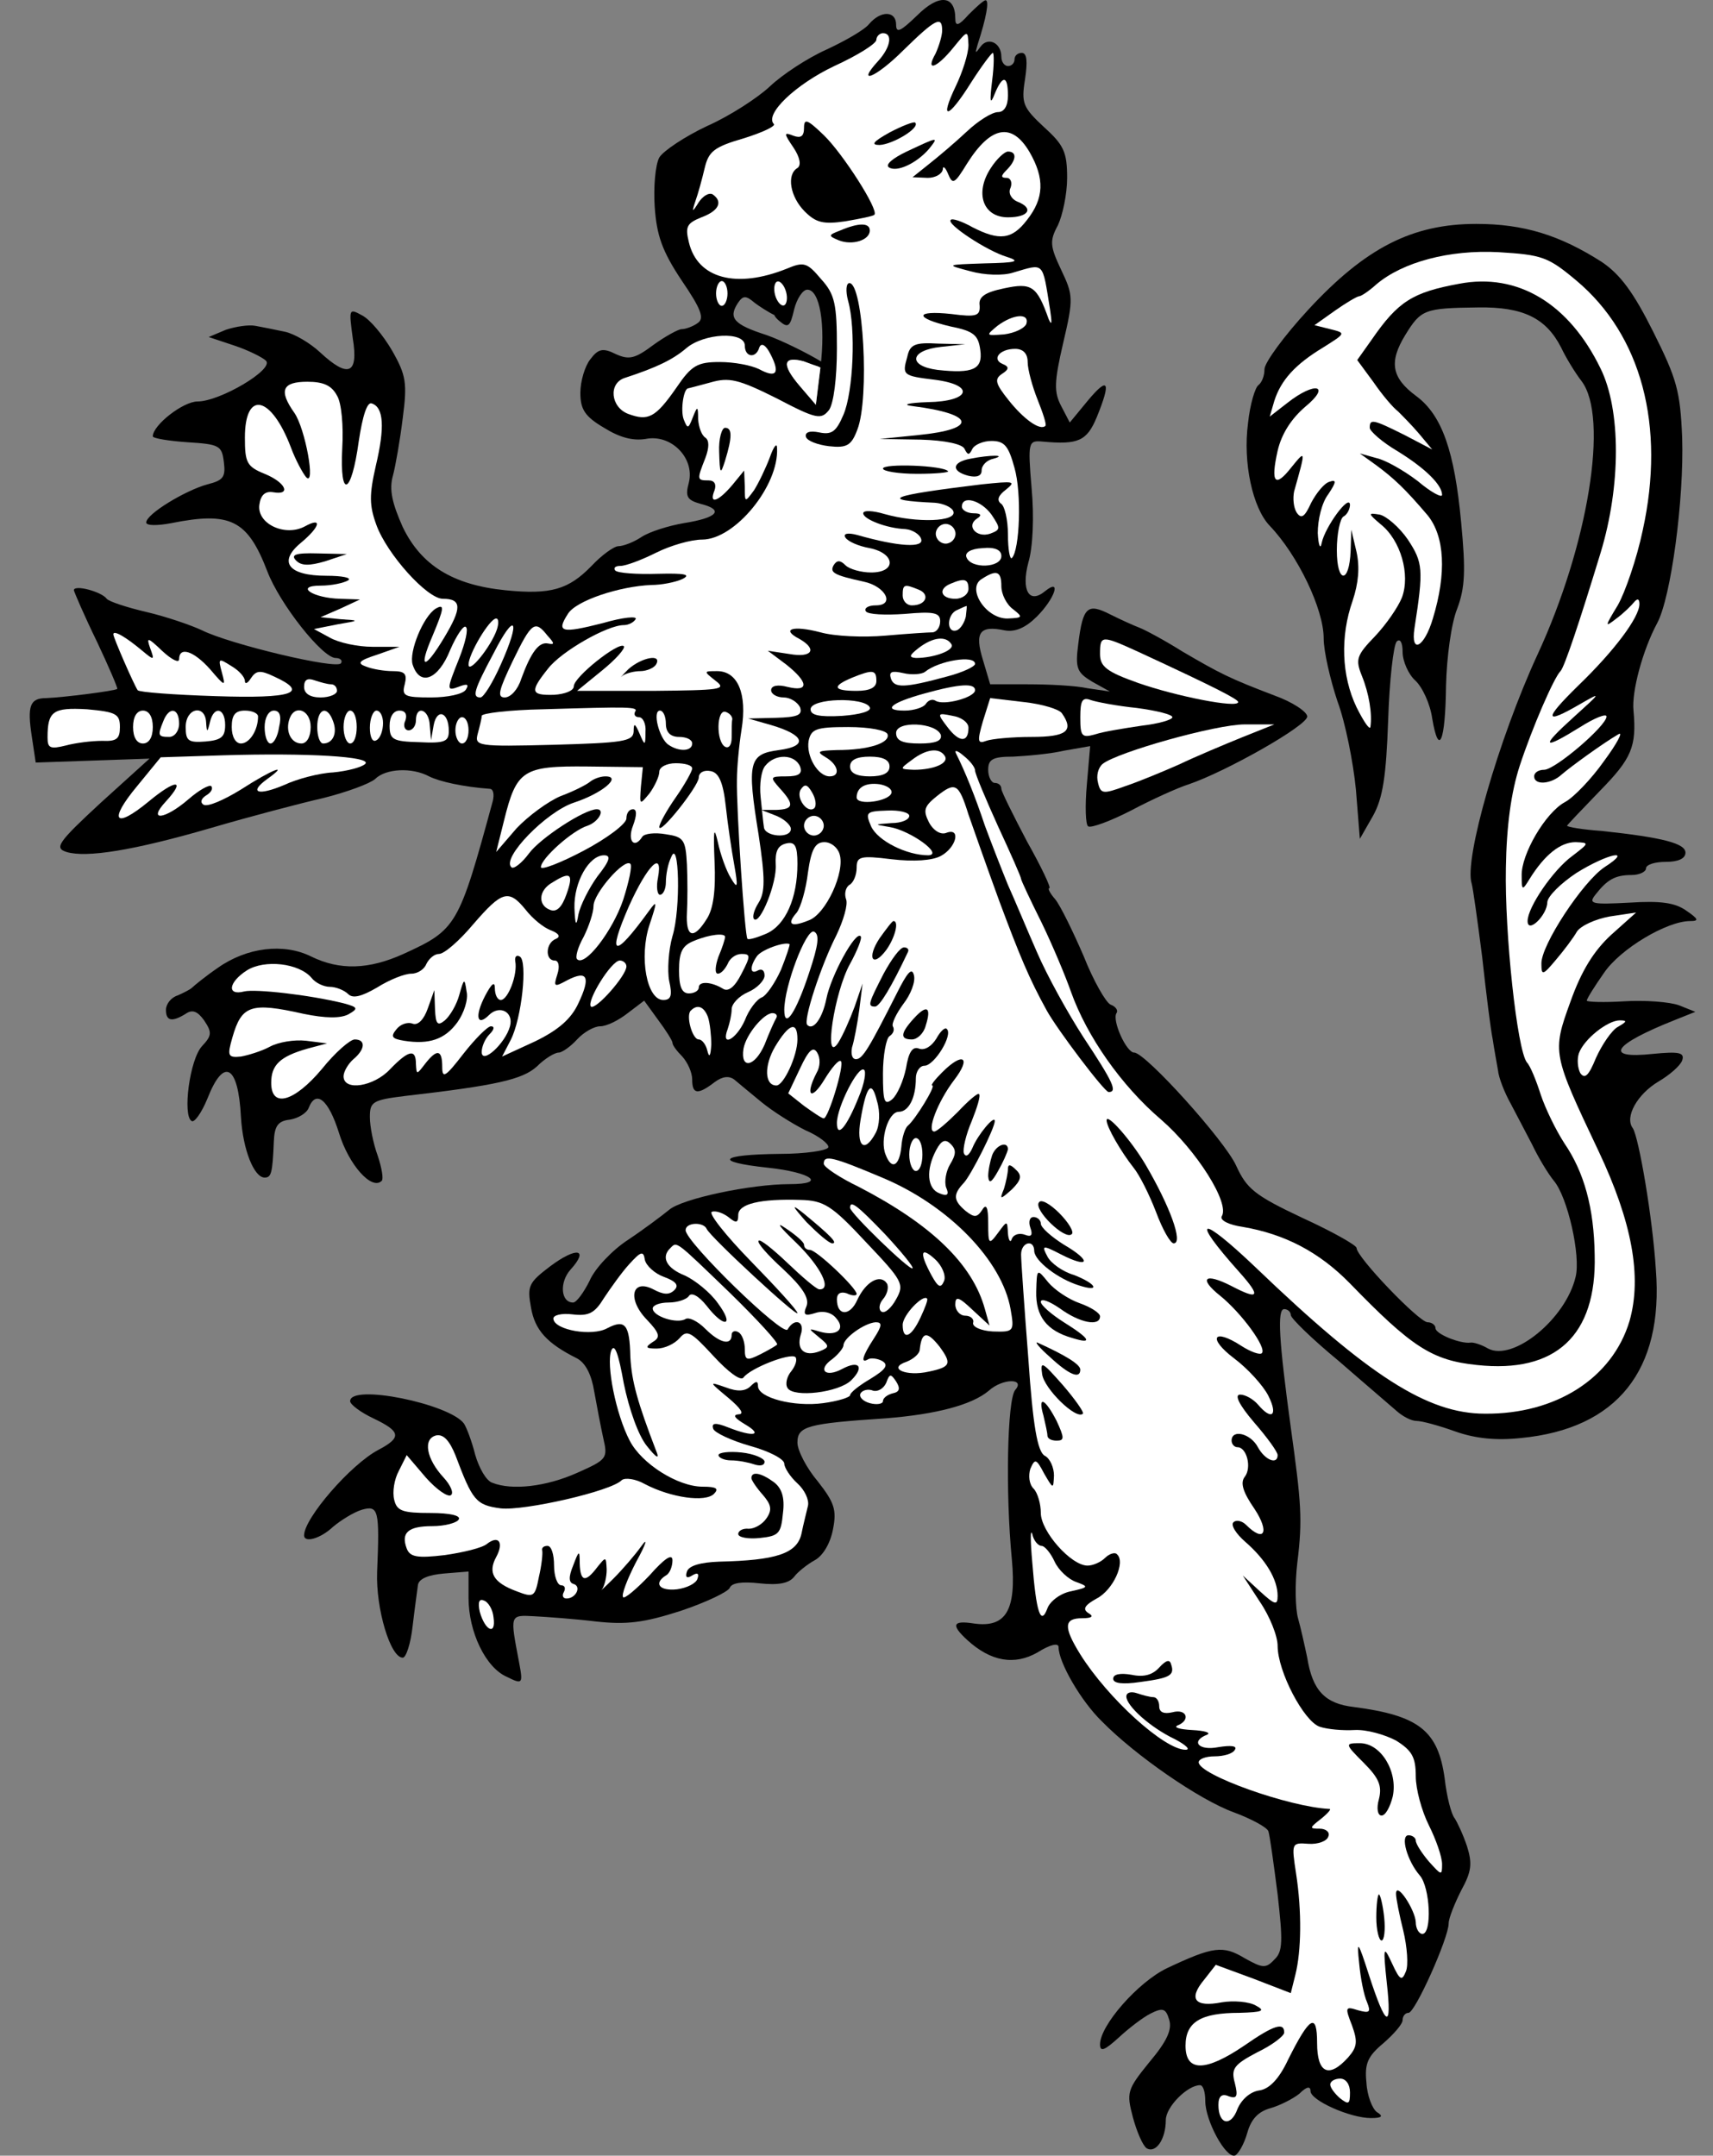 <?xml version="1.0" encoding="UTF-8" standalone="no"?>
<!DOCTYPE svg PUBLIC "-//W3C//DTD SVG 1.1//EN" "http://www.w3.org/Graphics/SVG/1.1/DTD/svg11.dtd">
<svg xmlns:dc="http://purl.org/dc/elements/1.1/" version="1.1" xmlns:xl="http://www.w3.org/1999/xlink" xmlns="http://www.w3.org/2000/svg" viewBox="36 63 261 328.5" width="261" height="328.5">
  <rect x="36" y="63" width="261" height="328.5" fill="#808080" stroke="none"/>
  <defs>
    <clipPath id="artboard_clip_path">
      <path d="M 36 63 L 297 63 L 297 391.5 L 36 391.5 Z"/>
    </clipPath>
  </defs>
  <g id="Lion_Vulned" stroke="none" stroke-opacity="1" stroke-dasharray="none" fill="none" fill-opacity="1">
    <title>Lion Vulned</title>
    <g id="Lion_Vulned_Layer_2" clip-path="url(#artboard_clip_path)">
      <title>Layer 2</title>
      <g id="Group_836">
        <g id="Graphic_954">
          <path d="M 175.742 65.349 C 173.237 67.755 172.535 68.156 172.535 66.753 C 172.535 64.648 170.23 64.548 168.426 66.652 C 167.724 67.554 164.718 69.258 161.911 70.561 C 159.005 71.864 155.196 74.37 153.292 76.174 C 151.488 77.877 147.178 80.684 143.771 82.187 C 140.363 83.791 137.056 85.996 136.454 86.998 C 135.853 88.1 135.552 91.508 135.753 94.515 C 136.053 98.824 136.855 101.23 139.862 105.74 C 142.869 110.15 143.37 111.553 142.267 112.254 C 141.566 112.756 140.463 113.157 139.862 113.157 C 139.361 113.157 137.356 114.259 135.552 115.562 C 132.746 117.667 131.844 117.867 129.839 116.965 C 127.835 115.963 127.133 116.163 125.931 117.767 C 125.129 118.769 124.427 121.074 124.427 122.878 C 124.427 125.384 125.129 126.486 128.035 128.19 C 130.441 129.694 132.445 130.195 134.349 129.894 C 138.258 129.092 141.866 132.801 140.964 136.509 C 140.363 138.714 140.664 139.215 142.869 139.816 C 146.376 140.718 145.274 141.921 140.162 142.723 C 137.857 143.124 134.951 144.026 133.748 144.827 C 132.545 145.629 130.942 146.231 130.24 146.231 C 129.539 146.231 127.634 147.634 126.131 149.237 C 122.623 152.845 119.917 153.647 113.002 152.946 C 104.984 152.144 100.173 149.137 97.367 143.324 C 95.763 139.716 95.262 137.611 95.863 135.507 C 96.264 134.003 96.966 129.994 97.367 126.687 C 98.068 121.375 97.868 120.172 95.763 116.464 C 94.36 114.059 92.355 111.653 91.153 111.052 C 89.148 109.949 89.148 110.05 89.75 114.56 C 90.652 120.072 89.048 120.673 84.738 116.664 C 83.235 115.261 80.83 113.858 79.426 113.557 C 78.023 113.257 76.019 112.856 74.916 112.655 C 73.914 112.455 71.91 112.756 70.406 113.257 L 67.8 114.359 L 71.709 115.662 C 73.814 116.364 76.019 117.466 76.52 117.967 C 77.823 119.27 69.504 124.181 66.097 124.181 C 63.892 124.181 59.281 127.789 59.281 129.493 C 59.281 129.794 61.687 130.195 64.593 130.395 C 69.404 130.696 69.805 130.896 70.106 133.402 C 70.406 135.707 70.005 136.208 67.6 136.809 C 64.293 137.712 58.279 141.32 58.279 142.623 C 58.279 143.124 59.983 143.124 62.088 142.723 C 71.108 140.919 73.714 142.222 76.72 150.039 C 78.625 155.05 85.139 163.269 87.144 163.269 C 87.845 163.269 88.246 163.67 87.946 164.071 C 87.344 165.073 71.008 161.164 66.798 159.059 C 65.094 158.258 61.286 156.955 58.279 156.253 C 55.272 155.551 52.566 154.649 52.266 154.249 C 51.464 153.146 47.254 152.044 47.254 152.946 C 47.355 153.347 48.858 156.854 50.762 160.763 C 52.566 164.572 53.969 167.879 53.869 167.979 C 53.569 168.28 45.651 169.282 43.045 169.382 C 40.539 169.382 40.138 170.585 40.84 175.195 L 41.441 179.204 L 50.161 178.904 L 58.78 178.603 L 51.364 185.318 C 44.749 191.432 44.248 192.234 46.152 192.835 C 49.159 193.737 56.275 192.635 68.302 189.127 C 74.115 187.423 81.732 185.418 85.239 184.617 C 88.848 183.715 92.355 182.412 93.157 181.71 C 94.761 180.106 98.77 179.906 101.376 181.309 C 102.979 182.111 106.587 182.913 110.697 183.213 C 111.198 183.314 111.298 184.115 111.097 185.017 C 105.886 204.16 105.585 204.661 97.467 208.37 C 92.155 210.775 87.745 210.875 83.435 208.771 C 79.226 206.666 73.613 207.368 69.204 210.475 C 67.299 211.777 65.595 213.181 65.295 213.481 C 64.994 213.782 63.992 214.283 63.09 214.684 C 62.088 214.985 61.286 215.987 61.286 216.889 C 61.286 218.593 62.188 218.793 64.293 217.49 C 65.295 216.789 66.097 217.089 67.099 218.492 C 68.302 220.297 68.302 220.798 66.798 222.401 C 64.894 224.406 63.791 233.025 65.195 233.827 C 65.595 234.127 66.698 232.624 67.6 230.419 C 70.106 224.005 72.311 225.308 72.711 233.225 C 73.012 238.237 74.716 242.446 76.319 242.446 C 77.322 242.446 77.522 241.845 77.723 236.934 C 77.823 234.629 78.324 233.827 80.128 233.626 C 81.431 233.426 82.734 232.624 83.035 231.822 C 84.137 229.016 86.041 230.519 87.645 235.631 C 89.148 240.542 92.656 244.451 94.159 242.947 C 94.46 242.647 94.159 240.943 93.558 239.139 C 92.857 237.234 92.355 234.629 92.355 233.225 C 92.355 230.92 92.756 230.62 97.667 230.018 C 111.599 228.415 115.608 227.513 117.812 225.508 C 119.015 224.305 120.519 223.403 121.12 223.403 C 121.621 223.403 122.924 222.501 123.926 221.399 C 124.928 220.297 126.532 219.394 127.434 219.394 C 128.436 219.394 130.24 218.492 131.643 217.39 L 134.149 215.486 L 136.254 218.392 C 137.456 219.996 138.459 221.599 138.459 221.9 C 138.459 222.301 139.16 223.203 139.962 224.005 C 140.764 224.907 141.465 226.41 141.465 227.513 C 141.465 229.718 142.267 229.918 144.873 227.914 C 146.076 227.012 147.078 226.911 147.88 227.513 C 148.481 228.014 150.385 229.617 151.989 230.92 C 153.693 232.323 156.7 234.228 158.704 235.23 C 160.809 236.132 162.312 237.335 162.212 237.836 C 162.011 238.337 158.704 238.838 154.795 238.838 C 145.575 238.938 144.572 240.041 152.991 240.943 C 159.606 241.644 162.112 243.448 156.299 243.448 C 150.385 243.448 139.962 245.653 137.958 247.357 C 136.855 248.259 134.049 250.364 131.643 251.967 C 129.338 253.471 126.632 256.277 125.83 258.181 C 124.928 259.985 123.826 261.489 123.325 261.489 C 121.421 261.489 121.22 258.382 122.924 256.478 C 125.83 253.27 123.826 252.97 119.817 255.976 C 116.51 258.482 116.309 258.983 116.91 262.291 C 117.512 265.698 119.316 267.703 123.926 270.008 C 125.229 270.709 126.131 272.513 126.532 275.019 C 126.933 277.224 127.534 280.431 127.935 282.235 C 128.637 285.242 128.436 285.442 123.926 287.447 C 119.216 289.552 114.004 290.153 110.997 288.95 C 110.095 288.65 108.993 286.745 108.391 284.641 C 107.89 282.636 107.088 280.531 106.688 279.93 C 104.483 276.923 89.349 273.816 89.349 276.522 C 89.349 277.024 90.952 278.226 92.857 279.128 C 97.066 281.133 97.266 282.035 93.658 283.939 C 89.449 286.144 82.333 294.362 82.333 296.968 C 82.333 298.171 84.839 297.469 86.743 295.665 C 87.946 294.663 89.85 293.46 91.153 293.06 C 93.658 292.358 93.859 293.06 93.458 302.581 C 93.257 308.093 95.462 315.61 97.367 315.61 C 97.868 315.61 98.569 313.505 98.87 310.799 C 99.171 308.193 99.572 305.387 99.672 304.585 C 99.772 303.583 101.275 302.982 103.681 302.781 L 107.389 302.481 L 107.389 306.49 C 107.389 311.701 109.995 317.113 113.202 318.517 C 115.608 319.719 115.708 319.619 115.106 316.412 C 113.703 308.995 113.603 309.095 117.412 309.296 C 119.316 309.396 123.525 309.697 126.833 310.098 C 131.443 310.599 134.049 310.298 139.661 308.494 C 143.57 307.191 146.878 305.588 147.178 304.986 C 147.479 304.184 149.082 303.984 151.789 304.285 C 154.595 304.585 156.198 304.285 157 303.282 C 157.501 302.581 159.005 301.378 160.107 300.777 C 161.41 300.075 162.513 298.171 162.913 296.066 C 163.515 293.06 163.114 291.957 160.608 288.75 C 158.904 286.745 157.501 284.039 157.501 282.837 C 157.501 280.331 159.005 279.93 171.032 279.128 C 178.548 278.527 184.061 277.124 186.667 274.919 C 188.771 273.015 192.279 273.015 190.676 274.819 C 189.473 276.322 189.172 290.353 190.175 300.677 C 190.876 308.394 189.273 311.1 184.362 310.398 C 181.154 309.897 180.854 310.599 183.359 312.904 C 186.967 316.211 190.575 316.813 194.083 314.808 C 195.988 313.606 197.29 313.305 197.29 314.006 C 197.29 316.312 200.698 322.225 203.905 325.332 C 209.017 330.543 218.739 337.259 223.95 339.163 C 226.656 340.165 229.062 341.468 229.262 342.069 C 229.463 342.671 230.064 346.98 230.665 351.691 C 231.467 358.807 231.467 360.41 230.164 361.613 C 228.861 363.016 228.36 362.916 225.654 361.413 C 222.347 359.408 220.843 359.609 213.828 362.916 C 209.418 365.021 203.605 371.635 203.605 374.542 C 203.605 375.745 204.306 375.444 206.411 373.54 C 207.914 372.137 210.119 370.433 211.322 369.831 C 213.126 368.929 213.627 369.03 214.128 370.733 C 214.629 372.237 213.828 374.041 211.121 377.248 C 207.714 381.457 207.614 381.858 208.616 385.667 C 209.217 387.872 210.119 389.977 210.721 390.377 C 212.124 391.179 213.627 388.974 213.627 386.068 C 213.627 384.063 216.934 380.756 218.839 380.756 C 219.34 380.756 219.641 381.858 219.641 383.161 C 219.641 386.168 222.748 391.881 224.151 391.48 C 224.652 391.279 225.554 389.776 226.055 387.972 C 226.656 385.867 227.759 384.765 229.563 384.264 C 230.966 383.863 232.97 382.861 233.973 382.059 C 235.075 380.956 235.676 380.856 235.676 381.658 C 235.676 383.061 241.69 385.767 244.897 385.767 C 246.601 385.767 246.801 385.466 245.799 384.865 C 245.098 384.364 244.296 382.36 244.196 380.355 C 243.895 377.449 244.396 376.346 246.801 374.342 C 248.405 372.938 249.708 371.435 249.708 370.834 C 249.708 370.232 250.109 369.731 250.61 369.731 C 251.612 369.731 256.724 358.306 256.724 356.101 C 256.724 355.299 257.626 353.094 258.628 351.089 C 260.231 348.183 260.332 346.98 259.53 344.374 C 258.929 342.57 258.027 340.666 257.626 340.065 C 257.125 339.463 256.423 336.757 256.122 334.051 C 255.12 326.735 252.214 324.43 242.291 323.127 C 237.881 322.626 235.977 320.621 235.175 315.61 C 234.774 313.706 234.173 311 233.772 309.597 C 233.371 308.193 233.271 304.385 233.672 301.077 C 234.474 294.563 234.273 292.057 232.67 280.531 C 230.866 267.302 230.565 262.491 231.667 262.491 C 232.169 262.491 232.67 262.892 232.67 263.393 C 232.67 263.894 235.977 267.101 239.986 270.409 C 243.895 273.816 247.904 277.224 248.806 278.026 C 249.708 278.828 251.011 279.529 251.813 279.529 C 252.614 279.529 255.22 280.231 257.726 281.133 C 260.833 282.235 264.04 282.536 267.748 282.135 C 282.381 280.732 289.497 271.812 288.294 256.478 C 287.793 248.46 285.688 236.332 284.786 234.929 C 283.484 233.225 285.488 229.718 288.695 227.813 C 290.399 226.811 292.003 225.408 292.303 224.606 C 292.704 223.403 291.902 223.203 287.793 223.604 C 280.276 224.406 281.68 222.201 291.301 218.392 L 294.308 217.19 L 291.802 216.187 C 290.399 215.686 286.691 215.386 283.484 215.586 C 280.377 215.786 277.771 215.686 277.771 215.486 C 277.771 215.185 278.973 213.281 280.377 211.276 C 282.882 207.568 289.998 203.359 293.506 203.359 C 294.909 203.359 294.809 203.058 292.905 201.755 C 291.201 200.552 288.996 200.252 284.285 200.552 C 278.573 200.853 277.971 200.753 279.074 199.35 C 280.878 197.044 282.08 196.343 284.586 196.343 C 285.789 196.343 286.791 195.842 286.791 195.341 C 286.791 194.739 288.194 194.338 289.798 194.338 C 291.702 194.338 292.804 193.837 292.804 192.935 C 292.804 191.532 289.397 190.63 280.076 189.628 C 277.169 189.427 274.764 189.026 274.764 188.826 C 274.764 188.726 277.069 186.32 279.775 183.514 C 284.586 178.603 285.388 176.799 284.887 171.287 C 284.586 168.38 286.29 162.066 288.495 157.957 C 290.599 154.048 292.604 139.115 292.303 129.694 C 292.003 122.578 291.502 120.774 287.893 113.557 C 284.887 107.544 282.882 104.838 280.076 102.934 C 273.662 98.824 268.149 97.121 260.933 97.121 C 251.211 97.121 244.095 100.729 235.376 110.15 C 231.667 114.159 228.661 118.268 228.661 119.27 C 228.661 120.272 228.26 121.275 227.759 121.676 C 227.258 121.976 226.456 124.582 226.155 127.489 C 225.353 133.502 226.857 140.418 229.463 143.124 C 233.772 147.634 237.681 155.852 237.681 160.262 C 237.681 162.267 238.683 166.576 239.786 169.884 C 240.988 173.091 242.191 179.204 242.592 183.314 L 243.193 190.831 L 245.198 187.323 C 246.701 184.617 247.202 181.309 247.503 172.79 C 247.703 166.676 248.305 161.364 248.806 160.763 C 249.307 160.262 249.708 160.863 249.708 162.367 C 249.708 163.77 250.61 165.774 251.612 166.676 C 252.715 167.679 253.917 170.284 254.218 172.489 C 255.22 178.403 256.222 176.097 256.323 167.478 C 256.423 163.169 257.125 157.957 258.027 155.752 C 259.229 152.545 259.329 149.939 258.628 142.623 C 257.626 131.798 255.721 126.286 251.813 123.379 C 248.004 120.573 247.603 118.168 250.109 114.059 C 252.514 110.15 253.015 109.949 261.234 109.849 C 268.049 109.749 271.557 111.453 273.862 115.963 C 274.564 117.466 275.967 119.771 276.969 121.074 C 281.178 126.587 277.971 146.13 270.254 162.768 C 264.341 175.596 259.029 194.038 260.231 197.646 C 260.432 198.347 261.133 203.359 261.835 208.871 C 262.436 214.383 263.138 219.996 263.439 221.399 C 263.639 222.802 264.04 224.907 264.24 226.11 C 264.341 227.212 265.243 229.517 266.145 231.121 C 266.947 232.624 268.45 235.531 269.452 237.435 C 270.354 239.339 271.858 241.845 272.76 242.947 C 274.864 245.453 276.869 254.373 276.067 257.58 C 274.564 263.994 266.546 270.509 262.737 268.505 C 261.735 267.903 260.432 267.502 260.031 267.602 C 258.528 267.803 254.719 266.3 254.719 265.398 C 254.719 264.896 254.118 264.495 253.516 264.495 C 252.214 264.495 242.692 254.573 242.692 253.17 C 242.692 252.769 238.984 250.665 234.374 248.56 C 227.157 245.152 225.955 244.15 224.351 240.642 C 222.647 236.834 210.52 223.403 208.816 223.403 C 207.614 223.403 205.409 218.492 206.11 217.39 C 206.411 216.989 206.01 216.388 205.208 216.087 C 204.507 215.786 202.602 212.479 201.099 208.67 C 199.495 204.962 197.591 201.053 196.789 200.051 C 195.988 199.149 195.587 198.347 195.887 198.347 C 196.188 198.347 194.685 195.14 192.48 191.231 C 190.375 187.222 188.571 183.614 188.571 183.213 C 188.571 182.712 188.17 182.311 187.569 182.311 C 187.068 182.311 186.566 181.409 186.566 180.307 C 186.566 178.703 187.268 178.302 190.375 178.302 C 192.379 178.202 195.887 177.902 198.092 177.4 L 202.101 176.699 L 201.6 182.512 C 201.299 185.819 201.4 188.726 201.801 188.926 C 202.201 189.227 205.208 188.124 208.315 186.521 C 211.522 184.817 215.531 183.013 217.135 182.512 C 222.748 180.608 235.175 173.592 235.175 172.189 C 235.175 171.487 232.97 169.984 230.164 168.982 C 223.349 166.376 221.946 165.674 216.133 162.267 C 213.427 160.563 210.42 158.959 209.618 158.658 C 208.816 158.358 206.812 157.456 205.208 156.654 C 201.7 154.85 200.999 155.451 200.297 161.064 C 199.796 164.872 200.097 165.474 202.402 166.877 L 205.108 168.38 L 201.7 167.879 C 199.896 167.478 195.787 167.278 192.58 167.278 L 186.867 167.278 L 185.765 163.569 C 184.462 159.36 185.264 158.258 189.072 159.059 C 190.676 159.36 192.279 158.658 193.983 156.955 C 196.689 154.249 197.792 151.041 195.286 153.046 C 192.78 155.151 191.578 152.946 192.68 148.736 C 193.382 146.431 193.582 141.72 193.181 137.411 C 192.58 130.295 192.68 130.094 194.885 130.295 C 200.297 130.796 201.6 130.195 203.103 126.587 C 205.308 121.174 204.908 120.272 201.801 123.981 L 198.994 127.388 L 197.691 124.883 C 196.589 122.778 196.589 121.275 197.992 115.261 C 199.596 108.446 199.495 107.945 197.691 104.136 C 195.988 100.528 195.887 99.726 197.19 97.321 C 197.892 95.818 198.593 92.61 198.593 90.105 C 198.593 86.196 198.092 85.094 195.086 82.388 C 191.878 79.381 191.578 78.779 192.179 75.071 C 192.58 72.365 192.48 71.062 191.678 71.062 C 191.077 71.062 190.575 71.463 190.575 72.064 C 190.575 72.566 190.175 73.067 189.573 73.067 C 189.072 73.067 188.571 72.465 188.571 71.664 C 188.571 69.459 186.466 68.557 185.364 70.16 C 184.562 71.263 184.562 71.162 184.963 69.759 C 186.266 65.75 186.767 63.044 186.166 63.044 C 185.865 63.044 184.762 64.046 183.56 65.249 C 182.056 66.953 181.555 67.053 181.555 65.851 C 181.555 62.242 179.05 62.042 175.742 65.349 Z M 154.387 110.352 L 154.387 110.352 C 154.389 110.352 154.392 110.351 154.394 110.35 C 154.996 110.15 155.497 109.348 155.497 108.546 C 155.497 107.744 154.795 107.143 153.993 107.143 C 152.692 107.143 153.856 108.75 154.387 110.352 Z M 153.98 111.008 C 154.074 111.27 154.343 111.592 154.795 111.954 C 156.098 113.056 156.399 112.756 157 110.15 C 157.401 108.546 158.303 107.143 159.005 107.143 C 160.909 107.143 161.811 112.455 161.009 118.97 L 160.308 124.682 L 157.902 121.876 C 154.895 118.368 155.441 117.258 158.448 118.06 C 168.399 121.849 157.602 115.762 152.791 114.059 C 147.78 112.455 146.978 111.453 148.381 109.248 C 149.183 108.045 149.584 107.945 150.987 109.148 C 151.609 109.632 153.13 110.612 153.98 111.008 Z" fill="black"/>
        </g>
        <g id="Graphic_953">
          <path d="M 179.551 67.655 C 179.551 68.456 179.05 70.06 178.548 71.162 C 176.945 73.969 178.649 73.468 181.255 70.26 C 183.459 67.554 183.459 67.554 183.56 69.86 C 183.56 71.162 182.658 73.969 181.655 76.073 C 179.05 81.486 180.453 81.185 183.961 75.572 C 185.564 73.067 187.068 71.062 187.268 71.062 C 187.468 71.062 187.468 72.966 187.168 75.272 C 186.767 78.579 186.867 79.08 187.569 77.276 C 188.771 74.37 189.573 74.47 189.573 77.577 C 189.573 79.18 188.972 80.082 188.07 80.082 C 187.168 80.082 185.063 81.385 183.259 83.089 C 181.555 84.693 178.949 86.898 177.546 88 L 175.041 90.005 L 177.346 90.105 C 178.548 90.105 179.551 89.504 179.651 88.802 C 179.651 88.201 180.052 88.501 180.453 89.504 C 181.154 91.207 181.455 91.007 183.359 87.9 C 186.967 82.187 190.175 81.586 192.881 86.196 C 195.186 90.205 195.086 93.212 192.48 96.519 C 190.175 99.526 188.27 99.726 184.161 97.622 C 182.557 96.72 181.054 96.219 180.854 96.519 C 180.152 97.121 186.366 101.23 189.373 102.132 C 191.578 102.833 190.876 103.034 186.065 103.134 C 180.052 103.335 180.052 103.335 183.86 104.337 C 185.965 104.938 188.872 105.038 190.375 104.537 C 195.186 103.134 194.785 102.733 195.988 110.15 C 196.288 112.154 196.288 112.756 195.787 111.653 C 193.983 106.542 193.181 106.041 188.972 106.943 C 186.065 107.544 185.063 108.246 185.264 109.548 C 185.364 111.152 184.762 111.352 180.954 110.851 C 175.341 110.25 175.241 111.453 180.854 112.756 C 184.362 113.457 185.063 114.059 185.364 116.364 C 185.765 119.27 184.261 119.972 178.849 119.37 C 174.239 118.769 174.64 116.364 179.35 115.863 L 183.059 115.462 L 178.949 115.361 C 175.442 115.161 174.64 115.462 174.239 117.366 C 173.437 120.172 173.537 120.272 178.448 120.874 C 184.662 121.676 183.86 124.181 177.346 124.281 C 174.339 124.382 173.337 124.682 175.041 124.883 C 184.562 126.085 185.063 128.391 175.943 129.293 L 170.029 129.894 L 176.243 129.994 C 180.052 130.094 182.658 130.696 182.958 131.397 C 183.459 132.4 183.66 132.4 184.161 131.397 C 184.462 130.796 185.765 130.195 187.068 130.195 C 189.072 130.195 189.673 130.996 190.575 134.304 C 191.678 138.112 191.377 146.832 190.175 148.035 C 189.874 148.335 189.573 146.732 189.573 144.427 C 189.573 142.222 189.072 140.017 188.471 139.716 C 187.869 139.215 188.07 138.513 189.273 137.611 C 190.876 136.308 190.475 136.308 185.564 136.809 C 171.533 138.513 169.729 139.215 178.448 139.616 C 179.751 139.716 181.054 140.317 181.255 140.919 C 181.856 142.522 175.642 142.723 170.731 141.32 C 169.027 140.818 167.524 140.718 167.524 141.219 C 167.524 142.121 171.132 143.525 173.938 143.625 C 175.041 143.725 176.143 144.427 176.344 145.128 C 176.845 146.531 172.936 146.331 166.622 144.527 C 165.118 144.126 164.417 144.326 164.818 144.928 C 165.219 145.529 166.822 146.231 168.526 146.531 C 172.435 147.333 172.635 150.24 168.726 150.24 C 167.223 150.24 165.419 149.738 164.818 149.137 C 164.016 148.335 163.515 148.335 163.014 149.137 C 162.412 150.24 163.014 150.64 167.624 151.643 C 170.931 152.344 172.435 155.251 169.428 155.251 C 168.326 155.251 167.624 155.652 167.925 156.153 C 168.225 156.654 170.931 156.754 173.838 156.554 C 178.248 156.153 179.25 156.353 179.25 157.656 C 179.25 158.558 178.749 159.26 178.148 159.36 C 177.546 159.36 174.339 159.56 170.931 159.861 C 167.524 160.162 163.114 159.961 161.009 159.36 C 156.8 158.258 154.895 158.859 157.802 160.362 C 160.608 161.966 159.706 163.269 156.299 162.667 L 152.991 162.166 L 155.798 164.271 C 159.205 166.977 159.305 168.48 155.998 167.679 C 154.495 167.278 153.492 167.478 153.492 168.18 C 153.492 168.781 154.394 169.282 155.397 169.282 C 156.399 169.282 157.501 169.984 157.902 170.786 C 158.303 171.988 157.501 172.289 154.194 172.389 L 149.984 172.489 L 153.492 173.492 C 158.604 174.995 159.205 176.699 154.695 177.3 C 150.085 177.902 149.784 179.104 151.588 190.229 C 152.59 196.844 152.59 198.949 151.588 200.552 C 150.887 201.655 150.586 202.757 150.887 203.058 C 151.789 203.96 154.394 197.546 154.194 194.739 C 154.094 192.735 154.495 191.833 155.798 191.532 C 157.1 191.231 157.501 191.833 157.501 194.639 C 157.501 199.851 155.697 203.96 152.791 205.263 C 151.388 205.864 150.085 206.265 149.884 206.065 C 149.483 205.764 148.18 186.22 148.281 181.81 C 148.281 180.106 148.581 176.699 148.982 174.193 C 149.884 168.681 148.381 165.273 145.274 165.273 C 143.169 165.273 143.169 165.273 145.073 166.777 C 146.777 168.08 145.775 168.18 135.452 168.28 L 123.926 168.28 L 127.735 165.173 C 129.839 163.469 131.343 161.765 131.042 161.465 C 130.24 160.763 123.425 166.175 123.425 167.578 C 123.425 168.28 122.022 168.781 120.418 168.881 C 116.81 168.982 116.71 168.38 119.516 164.872 C 121.521 162.267 128.536 158.258 131.042 158.258 C 131.744 158.258 132.545 157.857 132.846 157.356 C 133.147 156.854 130.942 157.055 127.835 157.957 C 121.521 159.56 120.719 159.36 122.523 156.554 C 123.726 154.549 130.34 152.344 135.251 152.144 C 136.755 152.144 138.86 151.743 139.962 151.242 C 141.365 150.54 140.363 150.34 136.254 150.44 C 133.047 150.54 130.14 150.34 129.739 149.939 C 129.438 149.538 129.739 149.237 130.541 149.237 C 131.343 149.237 133.748 148.335 135.953 147.233 C 138.158 146.13 141.265 145.228 142.969 145.228 C 147.98 145.228 154.695 137.01 154.394 131.297 C 154.394 130.395 153.893 130.996 153.292 132.7 C 152.691 134.304 151.588 136.609 150.887 137.712 C 149.483 139.616 149.483 139.616 149.483 137.21 L 149.383 134.705 L 147.579 136.91 C 145.374 139.516 143.971 139.916 144.873 137.712 C 145.174 136.809 144.873 136.208 143.971 136.208 C 142.167 136.208 142.167 136.108 143.47 132.801 C 144.071 131.197 144.071 130.094 143.47 129.694 C 142.869 129.293 142.468 128.09 142.367 126.887 C 142.367 124.883 142.267 124.783 141.566 126.587 C 140.864 128.391 140.764 128.391 140.162 126.887 C 139.661 125.484 140.162 122.177 140.864 122.177 C 140.864 122.177 142.468 121.776 144.272 121.275 C 147.078 120.473 148.481 120.774 154.294 123.68 C 160.408 126.887 161.109 126.987 162.312 125.484 C 163.014 124.482 163.515 120.673 163.515 116.063 C 163.515 109.348 163.214 107.845 161.109 105.539 C 159.005 103.034 158.504 102.833 155.898 103.936 C 148.18 107.043 142.267 105.439 140.964 99.927 C 140.363 97.521 140.664 97.02 142.869 96.118 C 145.575 95.116 146.176 93.713 144.572 92.61 C 143.971 92.31 143.069 92.911 142.468 93.813 C 141.465 95.417 141.365 95.417 141.967 93.613 C 142.367 92.51 142.969 90.305 143.37 88.602 C 143.971 86.096 144.773 85.394 149.283 84.091 C 152.189 83.189 154.294 82.187 153.893 81.886 C 152.49 80.383 157.201 75.873 163.114 73.067 C 166.622 71.463 169.528 69.659 169.528 69.058 C 169.528 68.557 170.029 68.055 170.531 68.055 C 172.034 68.055 171.733 70.16 169.829 72.265 C 166.321 76.073 169.428 74.871 173.637 70.661 C 178.548 65.851 179.551 65.349 179.551 67.655 Z" fill="#FFFFFF"/>
        </g>
        <g id="Graphic_952">
          <path d="M 276.167 105.74 C 286.089 114.059 289.798 127.89 286.29 143.825 C 285.388 148.135 283.584 153.347 282.481 155.251 C 280.477 158.558 280.477 158.658 282.281 157.255 C 283.383 156.453 284.586 155.251 284.987 154.75 C 285.488 154.148 285.789 154.249 285.789 155.05 C 285.789 157.055 281.98 162.166 276.468 167.478 C 271.156 172.69 271.256 173.492 276.769 170.284 C 280.076 168.38 279.976 168.48 275.766 172.289 C 270.655 176.899 270.955 177.4 276.769 173.792 C 278.973 172.389 280.777 171.688 280.777 172.189 C 280.777 173.592 272.96 180.307 271.256 180.307 C 270.454 180.307 269.753 180.708 269.753 181.309 C 269.753 182.712 272.359 182.512 273.962 181.008 C 275.365 179.806 280.176 176.298 282.582 174.895 C 283.383 174.394 282.381 176.298 280.377 179.004 C 278.472 181.71 275.766 184.516 274.463 185.218 C 271.457 186.822 267.748 193.236 267.849 196.443 C 267.849 198.748 267.949 198.748 269.051 196.944 C 271.356 193.236 273.762 191.332 276.067 191.332 C 278.172 191.432 278.172 191.432 275.566 193.436 C 272.659 195.541 268.751 201.254 268.751 203.359 C 268.751 205.363 271.757 202.457 271.757 200.452 C 271.858 199.55 273.762 197.646 276.167 196.042 C 280.978 193.035 284.987 192.234 280.477 195.14 C 277.169 197.345 270.755 207.067 270.855 209.873 C 270.855 211.677 271.056 211.677 273.06 209.272 C 274.263 207.869 275.766 205.864 276.267 204.962 C 276.869 204.06 279.074 203.058 281.279 202.657 L 285.288 202.056 L 281.479 205.463 C 278.873 207.869 276.969 210.875 275.265 215.686 C 272.459 223.403 272.559 223.604 279.575 238.437 C 284.686 249.261 286.19 257.58 284.285 264.295 C 281.68 273.015 273.06 278.527 262.236 278.427 C 253.516 278.427 244.596 272.714 227.358 256.177 C 218.739 247.958 217.235 248.359 224.852 256.878 C 228.16 260.587 227.859 261.188 223.65 258.983 C 219.54 256.878 218.538 257.78 221.946 260.487 C 225.153 263.092 229.062 268.404 228.26 269.206 C 227.959 269.507 226.556 269.006 225.153 268.104 C 220.843 265.297 219.941 266.901 224.05 270.008 C 226.055 271.511 228.46 274.117 229.262 275.721 C 230.765 278.727 229.763 279.529 227.659 277.024 C 226.957 276.222 225.754 275.52 224.952 275.52 C 224.05 275.52 224.752 277.024 227.057 279.73 C 229.062 282.035 230.665 284.24 230.665 284.741 C 230.665 286.244 228.761 285.543 227.659 283.538 C 226.556 281.433 223.65 280.732 223.65 282.536 C 223.65 283.037 224.05 283.538 224.552 283.538 C 225.955 283.538 226.756 286.645 225.654 288.048 C 224.952 288.95 225.353 290.353 227.157 292.959 C 229.463 296.467 228.661 298.171 225.854 295.365 C 225.253 294.763 224.351 294.563 223.95 294.964 C 223.449 295.365 224.351 296.768 225.754 297.971 C 228.861 300.677 230.665 303.683 230.665 306.189 C 230.665 307.692 230.264 307.592 227.959 305.487 L 225.353 303.082 L 227.959 307.091 C 229.463 309.296 230.665 312.303 230.665 313.806 C 230.665 317.715 234.674 325.332 237.08 326.134 C 238.282 326.534 240.587 326.735 242.392 326.635 C 244.196 326.534 247.002 327.336 248.706 328.238 C 251.111 329.742 251.712 330.744 251.712 333.65 C 251.712 335.655 252.614 338.962 253.717 341.167 C 254.819 343.372 255.721 345.978 255.721 347.08 C 255.721 348.885 255.621 348.784 253.717 346.68 C 252.614 345.377 251.712 343.974 251.712 343.472 C 251.712 343.072 251.211 342.671 250.61 342.671 C 249.307 342.671 250.409 346.579 252.314 348.784 C 253.917 350.588 254.218 357.704 252.715 357.704 C 252.214 357.704 251.712 356.902 251.712 355.9 C 251.612 353.996 248.706 349.586 248.706 351.591 C 248.706 352.292 249.207 354.798 249.808 357.203 C 250.409 359.709 250.61 362.515 250.209 363.417 C 249.608 364.92 249.307 364.82 248.104 362.214 C 246.801 359.408 246.701 359.508 247.303 365.221 C 248.104 372.337 247.202 372.036 244.596 364.018 C 242.893 358.707 242.692 358.506 243.093 362.214 C 243.294 364.419 243.795 367.025 244.296 368.128 C 244.897 369.631 244.697 369.831 242.893 369.33 C 240.988 368.729 240.888 368.829 241.991 371.635 C 242.893 374.141 242.792 374.943 241.389 376.546 C 238.483 379.754 236.679 378.952 236.679 374.342 C 236.679 369.631 235.576 370.232 232.269 376.847 C 230.866 379.854 229.362 381.357 227.859 381.558 C 226.456 381.758 225.153 382.961 224.552 384.364 C 223.549 387.17 221.645 386.769 221.645 383.763 C 221.645 382.46 222.146 381.959 223.249 382.46 C 224.451 382.861 224.652 382.46 224.151 380.455 C 223.549 378.25 223.95 377.649 227.558 375.745 C 229.863 374.642 231.667 373.239 231.667 372.738 C 231.667 371.134 230.164 371.535 225.554 374.742 C 219.641 378.751 216.634 378.751 216.634 374.742 C 216.634 371.134 218.939 369.731 224.852 369.731 C 228.36 369.631 228.861 369.431 227.358 368.629 C 226.356 368.027 223.95 367.827 222.146 368.128 C 218.037 368.929 217.035 367.627 219.44 364.72 L 221.244 362.415 L 226.957 364.52 L 232.67 366.724 L 233.371 363.918 C 234.273 360.31 234.374 354.297 233.472 348.484 C 232.77 343.873 232.77 343.773 235.376 343.974 C 236.779 344.074 238.182 343.573 238.383 342.871 C 238.683 342.27 238.082 341.668 237.08 341.668 C 235.476 341.668 235.476 341.568 237.28 340.165 C 238.282 339.363 238.884 338.662 238.583 338.662 C 232.369 338.361 218.638 333.45 218.638 331.546 C 218.638 331.045 219.741 330.644 221.044 330.644 C 222.447 330.644 223.85 330.243 224.151 329.641 C 224.552 329.04 223.549 328.94 221.645 329.241 C 218.638 329.842 217.335 328.339 219.941 327.336 C 220.543 327.036 219.54 326.735 217.636 326.635 C 215.732 326.534 214.73 326.234 215.431 325.933 C 217.436 325.131 216.834 323.327 214.629 323.929 C 213.326 324.229 212.625 323.929 212.625 323.027 C 212.625 322.225 212.224 321.623 211.723 321.623 C 211.222 321.623 210.119 321.323 209.217 321.022 C 208.315 320.721 207.614 320.922 207.614 321.523 C 207.614 322.926 211.222 326.234 215.03 328.038 C 216.734 328.94 217.436 329.641 216.634 329.641 C 213.427 329.641 204.807 321.824 200.598 315.109 C 197.992 310.899 198.092 309.597 200.899 309.597 C 202.402 309.597 202.703 309.296 201.801 308.795 C 200.899 308.193 201.299 307.592 203.103 306.59 C 205.609 305.287 207.513 301.077 206.21 299.875 C 205.91 299.474 205.008 299.775 204.406 300.376 C 203.705 301.077 202.502 301.579 201.7 301.579 C 199.195 301.579 194.584 296.367 194.584 293.561 C 194.584 292.157 194.083 290.454 193.482 289.852 C 192.78 289.151 192.68 287.848 192.981 286.846 C 193.682 285.242 193.883 285.242 195.086 287.547 C 196.489 289.953 196.489 289.953 196.589 287.848 C 196.589 286.645 195.988 285.242 195.186 284.841 C 194.083 284.24 193.382 280.331 192.68 270.008 C 192.079 262.291 191.578 255.175 191.578 254.172 C 191.578 252.268 193.582 251.767 193.582 253.671 C 193.682 255.175 197.19 257.881 200.397 258.883 C 203.805 259.985 203.003 258.582 199.596 257.279 C 197.892 256.778 196.088 255.475 195.587 254.473 C 194.685 252.769 194.785 252.669 197.691 254.172 C 202.001 256.377 202.402 255.175 198.092 252.669 C 196.188 251.466 194.584 250.063 194.584 249.462 C 194.584 248.961 194.083 248.46 193.482 248.46 C 192.881 248.46 192.68 249.161 192.981 250.063 C 193.382 251.166 193.181 251.567 192.179 251.166 C 191.377 250.865 190.475 251.065 190.175 251.767 C 189.974 252.469 189.673 252.068 189.573 250.965 C 189.473 248.961 189.473 248.961 188.07 250.865 C 186.667 252.769 186.566 252.669 186.566 249.362 C 186.566 246.956 186.266 246.355 185.664 247.357 C 184.863 248.56 184.462 248.56 183.159 247.558 C 181.255 245.954 181.154 245.052 182.858 243.248 C 183.961 242.045 187.569 234.929 187.569 233.827 C 187.569 232.825 184.963 235.932 184.161 237.936 C 183.66 239.038 183.159 239.439 182.858 238.738 C 182.658 238.136 183.159 235.932 184.061 233.827 C 184.863 231.822 185.464 229.918 185.163 229.718 C 184.963 229.517 183.56 230.72 181.956 232.424 C 180.353 234.027 178.749 235.43 178.348 235.43 C 177.145 235.43 178.849 230.92 181.355 227.613 C 184.061 224.105 182.758 223.203 179.551 226.41 C 178.448 227.513 177.747 228.415 178.047 228.415 C 178.649 228.415 175.442 233.626 174.339 234.528 C 173.938 234.829 173.437 236.232 173.337 237.736 C 173.036 240.742 171.833 241.344 170.931 238.938 C 170.029 236.733 171.332 232.424 172.936 232.424 C 174.439 232.424 175.542 230.319 175.542 227.312 C 175.542 226.31 176.143 225.408 176.845 225.408 C 178.348 225.408 181.255 220.697 180.252 219.795 C 179.952 219.495 179.25 220.196 178.649 221.299 C 177.947 222.401 176.945 223.103 176.043 222.802 C 175.041 222.401 174.439 223.303 174.038 225.809 C 173.637 227.713 172.735 229.818 171.934 230.519 C 170.731 231.522 170.531 230.82 170.531 226.611 C 170.531 223.804 171.032 221.199 171.533 220.898 C 172.134 220.497 172.335 219.896 172.034 219.394 C 171.833 218.994 172.535 217.49 173.637 215.987 C 174.74 214.584 175.542 212.579 175.241 211.577 C 174.94 210.374 174.239 211.176 172.635 214.383 C 168.426 222.702 167.424 224.406 166.421 224.406 C 165.82 224.406 165.62 223.604 165.82 222.602 C 166.121 221.7 166.622 219.094 166.922 216.889 L 167.424 212.88 L 166.221 216.388 C 165.519 218.292 164.417 220.798 163.715 221.9 C 161.41 225.408 163.114 214.183 165.519 209.873 C 166.622 207.869 167.424 205.864 167.123 205.664 C 166.321 204.862 162.613 211.677 161.911 215.185 C 161.31 218.192 159.907 220.096 159.005 219.194 C 158.303 218.593 161.109 210.074 163.415 205.564 C 164.517 203.258 165.219 200.853 164.918 200.051 C 164.617 199.249 164.818 198.247 165.419 197.846 C 166.02 197.546 166.522 196.343 166.522 195.24 C 166.522 193.537 167.023 193.336 171.833 193.937 C 175.241 194.338 178.047 194.138 179.35 193.436 C 181.756 192.133 182.457 189.026 180.152 189.928 C 179.35 190.229 178.248 189.628 177.546 188.325 C 176.644 186.521 176.744 185.919 178.749 184.316 C 181.555 182.111 182.056 182.311 183.56 187.122 C 184.261 189.127 186.366 195.14 188.27 200.352 C 191.377 208.67 192.78 212.078 195.486 216.989 C 197.09 219.896 204.206 229.317 204.908 229.417 C 206.311 229.417 205.609 227.914 201.099 221.098 C 198.694 217.39 195.486 211.577 193.983 208.069 C 192.48 204.661 190.575 200.051 189.573 197.846 C 188.671 195.641 187.068 191.532 186.065 188.826 C 184.562 184.316 183.059 180.608 181.655 177.801 C 181.355 177.2 181.956 177.4 182.858 178.202 C 183.76 178.904 184.562 179.906 184.562 180.407 C 184.562 180.908 186.166 184.717 188.07 188.926 C 189.974 193.035 191.578 196.644 191.578 196.944 C 191.578 197.145 192.981 200.151 194.685 203.559 C 196.388 207.067 198.393 211.878 199.195 214.183 C 201.6 220.898 206.812 228.415 212.925 233.626 C 218.237 238.237 223.449 246.355 222.146 248.359 C 221.845 248.961 223.249 249.662 225.353 249.963 C 231.768 251.065 236.979 253.772 241.69 258.582 C 251.111 268.304 254.218 270.309 261.033 271.01 C 273.06 272.313 279.274 266.5 278.973 254.273 C 278.873 247.056 277.37 241.644 274.363 237.234 C 273.06 235.23 271.457 231.923 270.755 229.818 C 270.053 227.613 269.151 225.408 268.65 224.907 C 267.147 223.003 265.243 205.163 265.443 195.24 C 265.543 188.826 266.245 183.715 267.548 179.706 C 269.452 173.893 272.76 166.275 273.762 165.273 C 274.363 164.672 276.668 157.756 279.875 147.233 C 282.982 137.01 282.982 125.484 279.875 119.17 C 275.065 109.248 267.247 104.537 258.327 106.241 C 251.211 107.544 249.006 108.947 244.997 114.76 L 242.792 117.867 L 245.298 121.275 C 246.601 123.179 248.305 125.183 249.006 125.685 C 249.608 126.286 251.111 127.789 252.214 129.092 L 254.218 131.498 L 250.009 129.293 C 245.198 126.887 244.697 126.787 244.697 128.19 C 244.697 128.691 246.601 130.395 249.006 131.798 C 253.216 134.404 255.721 136.91 255.721 138.413 C 255.721 138.914 254.018 138.012 252.013 136.308 C 249.908 134.705 247.102 133.101 245.699 132.801 L 243.193 132.099 L 245.699 133.903 C 248.405 135.907 250.109 137.511 253.516 141.52 C 256.122 144.727 256.423 150.34 254.318 157.255 C 253.015 161.665 250.911 162.768 251.512 158.759 C 252.915 149.738 252.815 148.736 250.51 145.228 C 249.207 143.324 247.202 141.62 246.2 141.42 C 244.396 141.119 244.396 141.219 246.4 142.923 C 249.407 145.329 250.911 150.54 249.608 154.048 C 249.006 155.551 247.202 158.157 245.498 159.961 C 242.692 162.868 242.492 163.469 243.494 165.975 C 244.596 168.681 245.098 171.788 244.797 173.792 C 244.697 174.293 243.795 172.991 242.692 170.786 C 240.387 165.975 240.187 159.961 242.091 154.549 C 242.993 151.843 243.193 149.438 242.692 147.133 L 241.89 143.725 L 241.79 146.932 C 241.59 152.044 239.685 151.943 239.685 146.832 C 239.685 144.326 240.187 142.021 240.688 141.72 C 241.289 141.42 241.69 140.518 241.69 139.916 C 241.59 138.213 237.881 143.324 237.38 145.729 C 237.18 146.832 236.879 146.13 236.779 144.226 C 236.779 142.222 237.38 139.616 238.383 138.313 C 239.585 136.509 239.685 136.008 238.583 136.409 C 237.781 136.609 236.578 138.112 235.777 139.616 C 234.774 141.821 234.273 142.121 233.572 141.119 C 233.071 140.317 232.97 138.914 233.171 137.912 C 234.975 131.498 234.975 131.498 232.77 134.204 C 230.264 137.411 229.563 136.609 230.665 131.698 C 231.267 129.092 232.77 126.787 234.875 124.983 C 238.884 121.676 236.378 121.074 232.169 124.382 L 229.463 126.486 L 230.164 124.081 C 231.166 120.974 233.271 118.569 237.581 115.963 C 241.089 113.758 241.089 113.758 238.683 113.157 L 236.278 112.555 L 239.385 110.35 C 241.089 109.148 242.792 108.145 243.093 108.145 C 243.394 108.145 244.596 107.343 245.699 106.341 C 249.708 102.934 256.824 101.029 264.341 101.43 C 270.955 101.831 271.858 102.132 276.167 105.74 Z" fill="#FFFFFF"/>
        </g>
        <g id="Graphic_951">
          <path d="M 192.379 112.355 C 192.079 113.056 190.575 113.758 188.972 113.958 C 186.166 114.159 186.166 114.159 187.97 112.655 C 190.375 110.851 192.881 110.651 192.379 112.355 Z" fill="#FFFFFF"/>
        </g>
        <g id="Graphic_950">
          <path d="M 149.483 115.662 C 149.483 117.466 151.187 117.667 151.688 115.963 C 151.989 115.161 152.691 115.562 153.392 116.965 C 154.895 119.872 154.294 120.673 151.688 119.27 C 150.486 118.669 147.88 118.168 145.675 118.168 C 142.267 118.168 141.365 118.669 139.06 122.076 C 135.853 126.687 134.75 127.188 131.744 126.085 C 129.038 125.083 128.637 121.375 131.243 120.573 C 136.154 118.97 138.559 117.767 140.563 116.063 C 143.269 113.758 149.483 113.457 149.483 115.662 Z" fill="#FFFFFF"/>
        </g>
        <g id="Graphic_949">
          <path d="M 192.58 118.168 C 192.58 119.27 193.281 121.876 194.083 123.881 C 194.885 125.885 195.486 127.689 195.286 127.89 C 194.484 128.691 191.979 126.887 189.673 123.981 C 187.669 121.475 187.468 120.774 188.671 119.972 C 189.774 119.27 189.774 118.869 188.771 118.468 C 187.068 117.767 188.27 116.163 190.676 116.163 C 191.878 116.163 192.58 116.865 192.58 118.168 Z" fill="#FFFFFF"/>
        </g>
        <g id="Graphic_948">
          <path d="M 87.344 123.279 C 88.046 124.382 88.346 127.99 88.146 131.297 C 87.745 139.215 89.549 138.413 90.652 130.295 C 91.253 126.286 91.955 124.181 92.656 124.482 C 94.46 125.083 94.661 128.09 93.257 134.003 C 92.255 138.413 92.255 140.017 93.358 143.023 C 94.961 147.433 101.075 154.249 103.48 154.249 C 106.387 154.249 106.387 155.652 103.681 160.162 C 100.674 165.173 99.672 165.073 101.877 159.961 C 103.681 155.652 103.781 154.95 102.378 155.752 C 100.474 156.955 98.269 162.367 98.87 164.271 C 99.972 167.679 102.779 166.576 104.583 162.066 C 105.585 159.761 106.688 158.157 106.988 158.558 C 107.389 158.859 106.888 160.964 105.986 163.269 C 103.981 168.28 103.981 168.38 106.086 167.578 C 107.189 167.178 107.489 167.278 106.988 168.08 C 106.587 168.781 104.182 169.282 101.676 169.282 C 97.667 169.282 97.166 169.082 97.667 167.278 C 98.068 165.674 97.667 165.273 95.863 165.273 C 94.56 165.273 92.756 164.973 91.754 164.572 C 90.351 164.071 90.652 163.67 93.458 162.768 L 96.866 161.565 L 92.756 161.565 C 90.551 161.565 87.645 160.964 86.242 160.162 L 83.836 158.859 L 87.344 158.157 C 90.852 157.556 90.852 157.556 87.845 157.356 L 84.839 157.055 L 87.845 155.752 L 90.852 154.349 L 87.845 154.249 C 83.636 154.148 80.83 152.244 84.839 152.244 C 86.542 152.244 88.346 151.843 89.048 151.442 C 89.649 151.041 88.146 150.741 85.741 150.741 C 79.928 150.741 78.324 148.636 81.832 145.729 C 84.839 143.224 85.139 141.72 82.433 143.224 C 79.426 144.827 75.117 142.823 75.518 139.916 C 75.718 138.413 76.42 137.812 77.622 138.012 C 80.429 138.513 79.527 136.509 76.319 135.206 C 73.613 134.103 73.313 133.502 73.313 129.694 C 73.313 122.377 77.322 123.279 80.328 131.197 C 81.03 133.101 82.133 135.106 82.634 135.707 C 84.137 137.311 82.533 128.29 80.83 125.885 C 78.424 122.477 79.026 121.174 82.834 121.174 C 85.34 121.174 86.542 121.776 87.344 123.279 Z" fill="#FFFFFF"/>
        </g>
        <g id="Graphic_947">
          <path d="M 187.068 141.42 C 188.471 143.525 188.471 143.725 186.867 144.326 C 184.762 145.028 183.159 143.124 184.863 142.021 C 185.664 141.52 185.464 141.219 184.362 141.219 C 183.359 141.219 182.557 140.718 182.557 140.217 C 182.557 138.413 185.464 139.215 187.068 141.42 Z" fill="#FFFFFF"/>
        </g>
        <g id="Graphic_946">
          <path d="M 181.587 144.341 C 181.587 145.143 180.885 145.844 180.083 145.844 C 179.281 145.844 178.58 145.143 178.58 144.341 C 178.58 143.539 179.281 142.838 180.083 142.838 C 180.885 142.838 181.587 143.539 181.587 144.341 Z" fill="#FFFFFF"/>
        </g>
        <g id="Graphic_945">
          <path d="M 188.571 147.734 C 188.571 149.538 183.961 149.738 183.259 147.934 C 182.958 147.233 183.86 146.631 185.664 146.531 C 187.669 146.331 188.571 146.832 188.571 147.734 Z" fill="#FFFFFF"/>
        </g>
        <g id="Graphic_944">
          <path d="M 188.571 152.344 C 188.571 153.547 189.373 155.151 190.375 155.852 C 191.878 157.055 191.878 157.155 189.473 157.255 C 186.166 157.255 183.259 152.645 185.564 151.242 C 187.869 149.738 188.571 150.039 188.571 152.344 Z" fill="#FFFFFF"/>
        </g>
        <g id="Graphic_943">
          <path d="M 183.56 152.745 C 183.56 153.547 182.658 154.249 181.555 154.249 C 179.35 154.249 178.849 152.745 180.854 151.943 C 182.958 151.041 183.56 151.242 183.56 152.745 Z" fill="#FFFFFF"/>
        </g>
        <g id="Graphic_942">
          <path d="M 175.943 152.845 C 177.747 153.547 177.145 155.251 174.94 155.251 C 174.139 155.251 173.537 154.549 173.537 153.747 C 173.537 152.044 173.738 151.943 175.943 152.845 Z" fill="#FFFFFF"/>
        </g>
        <g id="Graphic_941">
          <path d="M 183.159 156.955 C 182.958 157.857 182.357 158.859 181.756 159.059 C 180.152 159.56 180.252 156.554 181.856 155.952 C 182.457 155.652 183.159 155.351 183.259 155.351 C 183.359 155.251 183.259 156.053 183.159 156.955 Z" fill="#FFFFFF"/>
        </g>
        <g id="Graphic_940">
          <path d="M 111.699 158.959 C 110.797 161.565 107.389 165.774 107.389 164.271 C 107.389 162.667 110.596 157.255 111.599 157.255 C 111.999 157.255 111.999 158.057 111.699 158.959 Z" fill="#FFFFFF"/>
        </g>
        <g id="Graphic_939">
          <path d="M 112.3 164.271 C 111.097 166.977 109.694 169.282 109.193 169.282 C 107.89 169.282 108.191 168.18 111.198 162.567 C 114.505 156.053 115.407 157.356 112.3 164.271 Z" fill="#FFFFFF"/>
        </g>
        <g id="Graphic_938">
          <path d="M 119.416 159.861 C 120.519 161.064 120.519 161.264 119.516 161.064 C 118.113 160.763 116.91 162.367 115.407 166.476 C 114.906 168.08 113.803 169.282 112.901 169.282 C 111.699 169.282 111.999 168.18 114.104 163.77 C 117.011 157.756 117.512 157.456 119.416 159.861 Z" fill="#FFFFFF"/>
        </g>
        <g id="Graphic_937">
          <path d="M 57.678 162.166 C 59.482 163.67 59.582 163.67 58.88 161.765 C 58.279 160.062 58.48 160.062 60.684 162.166 C 62.188 163.569 63.29 164.071 63.29 163.469 C 63.29 161.465 65.495 162.166 68.001 164.973 C 70.306 167.679 70.406 167.679 69.805 165.474 C 69.204 163.269 69.304 163.269 71.208 164.471 C 72.411 165.173 73.313 166.175 73.313 166.777 C 73.313 167.278 73.714 167.178 74.215 166.376 C 75.017 165.173 75.618 165.073 77.723 166.075 C 83.235 168.581 80.629 169.483 68.803 169.082 C 62.489 168.881 57.177 168.48 56.976 168.18 C 56.375 167.278 53.268 160.162 53.268 159.661 C 53.268 158.959 55.172 160.062 57.678 162.166 Z" fill="#FFFFFF"/>
        </g>
        <g id="Graphic_936">
          <path d="M 180.954 161.164 C 181.555 162.066 178.348 163.269 175.542 163.269 C 174.439 163.169 174.54 162.868 175.943 161.765 C 178.148 160.062 180.152 159.861 180.954 161.164 Z" fill="#FFFFFF"/>
        </g>
        <g id="Graphic_935">
          <path d="M 209.518 162.367 C 221.645 167.979 224.652 169.583 224.652 169.984 C 224.652 170.986 215.13 169.082 209.418 167.077 C 204.607 165.373 203.605 164.572 203.605 162.667 C 203.605 159.761 203.805 159.761 209.518 162.367 Z" fill="#FFFFFF"/>
        </g>
        <g id="Graphic_934">
          <path d="M 184.562 164.171 C 184.562 164.572 182.658 165.474 180.353 166.075 C 173.738 167.879 172.234 167.879 171.733 166.376 C 171.433 165.373 171.833 165.173 173.637 165.574 C 174.84 165.875 176.444 165.774 176.945 165.373 C 179.05 163.67 184.562 162.768 184.562 164.171 Z" fill="#FFFFFF"/>
        </g>
        <g id="Graphic_933">
          <path d="M 169.528 166.777 C 169.528 167.779 168.526 168.28 166.522 168.28 C 162.913 168.28 162.713 167.578 165.82 166.275 C 169.027 164.973 169.528 165.073 169.528 166.777 Z" fill="#FFFFFF"/>
        </g>
        <g id="Graphic_932">
          <path d="M 86.442 167.278 C 86.943 167.278 87.344 167.679 87.344 168.28 C 87.344 168.781 86.242 169.282 84.839 169.282 C 83.235 169.282 82.333 168.681 82.333 167.679 C 82.333 166.576 82.834 166.275 83.937 166.676 C 84.839 166.977 85.941 167.278 86.442 167.278 Z" fill="#FFFFFF"/>
        </g>
        <g id="Graphic_931">
          <path d="M 184.562 168.18 C 184.562 169.282 179.751 170.585 178.548 169.783 C 178.047 169.483 177.446 169.683 177.045 170.284 C 176.744 170.786 175.241 171.287 173.838 171.287 C 170.33 171.287 171.733 170.084 176.845 168.681 C 182.257 167.178 184.562 167.077 184.562 168.18 Z" fill="#FFFFFF"/>
        </g>
        <g id="Graphic_930">
          <path d="M 168.526 170.786 C 168.827 171.387 167.023 171.888 164.317 172.089 C 160.809 172.289 159.506 171.988 159.506 171.086 C 159.506 169.382 167.724 169.182 168.526 170.786 Z" fill="#FFFFFF"/>
        </g>
        <g id="Graphic_929">
          <path d="M 197.792 171.688 C 199.696 174.394 198.493 175.296 193.181 175.296 C 190.175 175.296 187.068 175.596 186.266 175.897 C 184.963 176.398 184.863 175.997 185.765 172.89 L 186.867 169.382 L 191.979 169.984 C 194.785 170.284 197.391 171.086 197.792 171.688 Z" fill="#FFFFFF"/>
        </g>
        <g id="Graphic_928">
          <path d="M 209.217 170.886 C 212.224 171.287 214.629 171.888 214.629 172.289 C 214.629 172.69 212.525 173.291 209.919 173.592 C 207.213 173.993 204.106 174.494 202.903 174.895 C 200.798 175.496 200.598 175.195 200.598 172.289 C 200.598 169.783 200.899 169.182 202.201 169.683 C 203.103 169.984 206.21 170.585 209.217 170.886 Z" fill="#FFFFFF"/>
        </g>
        <g id="Graphic_927">
          <path d="M 54.27 173.792 C 54.27 175.596 53.769 175.997 51.564 175.897 C 49.96 175.897 47.555 176.198 46.052 176.599 C 43.646 177.2 43.245 177 43.245 175.396 C 43.245 171.387 44.047 170.786 49.259 171.086 C 53.669 171.487 54.27 171.788 54.27 173.792 Z" fill="#FFFFFF"/>
        </g>
        <g id="Graphic_926">
          <path d="M 132.746 171.487 C 132.545 171.988 132.846 172.289 133.347 172.289 C 133.949 172.289 134.45 173.291 134.349 174.494 C 134.349 176.699 134.249 176.699 133.447 174.795 C 132.746 173.191 132.545 173.091 132.545 174.494 C 132.445 175.997 130.842 176.198 120.318 176.498 C 108.692 176.799 108.291 176.699 108.792 174.795 C 109.093 173.692 109.394 172.489 109.394 172.089 C 109.394 171.688 113.603 171.186 118.714 171.086 C 132.044 170.685 133.347 170.685 132.746 171.487 Z" fill="#FFFFFF"/>
        </g>
        <g id="Graphic_925">
          <path d="M 59.281 173.792 C 59.281 175.396 58.68 176.298 57.778 176.298 C 56.876 176.298 56.275 175.396 56.275 173.792 C 56.275 172.189 56.876 171.287 57.778 171.287 C 58.68 171.287 59.281 172.189 59.281 173.792 Z" fill="#FFFFFF"/>
        </g>
        <g id="Graphic_924">
          <path d="M 63.29 173.291 C 63.29 174.394 62.589 175.296 61.787 175.296 C 60.083 175.296 59.983 175.095 60.885 172.89 C 61.787 170.585 63.29 170.886 63.29 173.291 Z" fill="#FFFFFF"/>
        </g>
        <g id="Graphic_923">
          <path d="M 67.4 172.991 C 67.5 174.694 67.6 174.694 68.001 172.991 C 68.602 170.485 70.306 170.886 70.306 173.492 C 70.306 175.296 69.705 175.797 67.299 175.997 C 64.693 176.198 64.293 175.897 64.293 173.792 C 64.293 170.886 67.199 170.284 67.4 172.991 Z" fill="#FFFFFF"/>
        </g>
        <g id="Graphic_922">
          <path d="M 75.317 172.189 C 75.317 174.293 74.014 176.298 72.711 176.298 C 71.91 176.298 71.308 175.296 71.308 173.792 C 71.308 171.988 71.809 171.287 73.313 171.287 C 74.415 171.287 75.317 171.688 75.317 172.189 Z" fill="#FFFFFF"/>
        </g>
        <g id="Graphic_921">
          <path d="M 78.524 173.792 C 78.324 175.195 77.723 176.298 77.222 176.298 C 76.72 176.298 76.319 175.195 76.319 173.792 C 76.319 172.389 76.921 171.287 77.723 171.287 C 78.625 171.287 78.925 172.089 78.524 173.792 Z" fill="#FFFFFF"/>
        </g>
        <g id="Graphic_920">
          <path d="M 83.335 173.792 C 83.335 175.296 82.734 176.298 81.932 176.298 C 80.328 176.298 79.426 174.394 80.128 172.489 C 80.93 170.284 83.335 171.186 83.335 173.792 Z" fill="#FFFFFF"/>
        </g>
        <g id="Graphic_919">
          <path d="M 86.743 172.89 C 87.444 174.694 86.743 176.298 85.239 176.298 C 84.738 176.298 84.337 175.195 84.337 173.792 C 84.337 170.986 85.841 170.385 86.743 172.89 Z" fill="#FFFFFF"/>
        </g>
        <g id="Graphic_918">
          <path d="M 90.351 173.792 C 90.351 175.195 89.95 176.298 89.349 176.298 C 88.848 176.298 88.346 175.195 88.346 173.792 C 88.346 172.389 88.848 171.287 89.349 171.287 C 89.95 171.287 90.351 172.389 90.351 173.792 Z" fill="#FFFFFF"/>
        </g>
        <g id="Graphic_917">
          <path d="M 94.36 173.191 C 94.36 174.293 93.959 175.496 93.358 175.797 C 92.756 176.198 92.355 175.296 92.355 173.893 C 92.355 172.489 92.857 171.287 93.358 171.287 C 93.959 171.287 94.36 172.189 94.36 173.191 Z" fill="#FFFFFF"/>
        </g>
        <g id="Graphic_916">
          <path d="M 97.768 172.79 C 97.367 173.592 97.667 174.293 98.269 174.293 C 98.87 174.293 99.371 173.592 99.371 172.79 C 99.371 170.385 101.376 171.086 101.476 173.492 L 101.676 175.797 L 102.077 173.492 C 102.578 170.886 104.382 171.487 104.382 174.394 C 104.382 175.997 103.781 176.298 99.872 176.097 C 95.863 175.997 95.362 175.697 95.362 173.592 C 95.362 172.189 95.963 171.287 96.866 171.287 C 97.768 171.287 98.068 171.888 97.768 172.79 Z" fill="#FFFFFF"/>
        </g>
        <g id="Graphic_915">
          <path d="M 137.456 173.291 C 137.456 174.594 138.158 175.296 139.461 175.296 C 140.563 175.296 141.465 175.697 141.465 176.298 C 141.465 177.501 139.461 177.601 137.857 176.498 C 136.454 175.596 135.352 171.287 136.554 171.287 C 137.056 171.287 137.456 172.189 137.456 173.291 Z" fill="#FFFFFF"/>
        </g>
        <g id="Graphic_914">
          <path d="M 147.579 172.59 C 147.479 172.991 147.479 174.193 147.479 175.396 C 147.479 176.498 147.078 177.1 146.477 176.799 C 145.073 175.997 145.174 170.986 146.577 171.487 C 147.178 171.688 147.579 172.189 147.579 172.59 Z" fill="#FFFFFF"/>
        </g>
        <g id="Graphic_913">
          <path d="M 183.56 173.893 C 183.56 176.198 182.157 176.198 180.353 173.792 C 178.749 171.688 178.749 171.587 181.154 172.089 C 182.457 172.289 183.56 173.091 183.56 173.893 Z" fill="#FFFFFF"/>
        </g>
        <g id="Graphic_912">
          <path d="M 107.389 174.293 C 107.389 175.396 106.988 176.298 106.387 176.298 C 105.886 176.298 105.385 175.396 105.385 174.293 C 105.385 173.191 105.886 172.289 106.387 172.289 C 106.988 172.289 107.389 173.191 107.389 174.293 Z" fill="#FFFFFF"/>
        </g>
        <g id="Graphic_911">
          <path d="M 171.232 174.895 C 171.633 176.198 168.426 177.3 163.515 177.3 C 160.608 177.4 160.308 177.501 161.811 178.403 C 163.715 179.505 164.116 181.309 162.412 181.309 C 160.608 181.309 158.804 178.202 159.205 175.897 C 159.606 174.093 160.308 173.792 165.219 173.792 C 168.526 173.792 171.032 174.293 171.232 174.895 Z" fill="#FFFFFF"/>
        </g>
        <g id="Graphic_910">
          <path d="M 179.35 174.995 C 179.551 175.897 178.548 176.298 176.143 176.298 C 173.537 176.298 172.535 175.897 172.535 174.694 C 172.535 172.79 178.649 173.091 179.35 174.995 Z" fill="#FFFFFF"/>
        </g>
        <g id="Graphic_909">
          <path d="M 225.153 175.396 C 222.447 176.498 218.137 178.302 215.632 179.505 C 213.126 180.608 209.518 182.111 207.413 182.813 C 204.106 184.015 203.705 184.015 203.304 182.311 C 203.003 181.209 203.304 180.006 204.006 179.405 C 206.311 177.601 221.244 173.391 225.654 173.391 L 230.164 173.391 L 225.153 175.396 Z" fill="#FFFFFF"/>
        </g>
        <g id="Graphic_908">
          <path d="M 91.654 179.405 C 91.153 179.906 88.948 180.507 86.743 180.708 C 84.638 180.808 81.23 181.71 79.326 182.612 C 75.317 184.316 73.814 183.815 76.72 181.71 C 80.228 179.204 77.522 180.207 72.711 183.314 C 70.106 184.917 67.6 186.02 66.999 185.619 C 66.497 185.318 66.598 184.717 67.4 184.216 C 68.101 183.815 68.502 183.213 68.201 182.813 C 67.901 182.512 66.297 183.414 64.693 184.817 C 61.085 187.924 58.379 188.225 61.286 185.118 C 64.393 181.71 62.789 181.71 58.68 185.118 C 53.468 189.427 52.466 188.124 56.876 182.813 L 60.484 178.403 L 69.905 178.102 C 82.934 177.701 92.756 178.302 91.654 179.405 Z" fill="#FFFFFF"/>
        </g>
        <g id="Graphic_907">
          <path d="M 179.952 178.202 C 180.653 179.305 178.248 180.307 175.241 180.307 C 173.036 180.207 173.036 180.207 174.94 178.804 C 177.145 177.1 179.15 176.899 179.952 178.202 Z" fill="#FFFFFF"/>
        </g>
        <g id="Graphic_906">
          <path d="M 157.902 179.806 C 158.303 180.908 157.702 181.309 155.798 181.309 C 153.292 181.309 153.292 181.409 154.795 183.113 C 157.1 185.619 156.9 186.32 154.294 186.421 L 151.989 186.421 L 154.294 187.323 C 155.497 187.824 156.499 188.726 156.499 189.327 C 156.499 190.831 152.49 190.53 152.39 189.026 C 152.29 188.425 152.089 186.32 151.889 184.416 C 151.688 182.512 151.989 180.407 152.59 179.706 C 154.094 177.801 157.1 177.902 157.902 179.806 Z" fill="#FFFFFF"/>
        </g>
        <g id="Graphic_905">
          <path d="M 171.533 179.806 C 171.533 180.808 170.531 181.309 168.526 181.309 C 166.522 181.309 165.519 180.808 165.519 179.806 C 165.519 178.804 166.522 178.302 168.526 178.302 C 170.531 178.302 171.533 178.804 171.533 179.806 Z" fill="#FFFFFF"/>
        </g>
        <g id="Graphic_904">
          <path d="M 133.648 182.913 C 133.447 185.719 133.447 185.719 134.951 183.915 C 135.753 182.813 136.454 181.309 136.454 180.608 C 136.454 179.906 137.557 179.305 138.96 179.305 C 140.363 179.305 141.465 179.605 141.465 180.106 C 141.465 180.507 140.363 182.512 138.96 184.516 C 137.557 186.521 136.454 188.525 136.454 189.026 C 136.454 190.329 142.367 182.913 142.468 181.51 C 142.468 180.708 143.269 180.307 144.272 180.507 C 145.474 180.708 146.176 182.111 146.577 185.819 C 146.878 188.626 147.479 192.635 147.88 194.839 C 148.481 198.247 148.381 198.548 147.379 196.844 C 146.677 195.742 145.775 193.236 145.374 191.332 C 144.773 188.726 144.673 189.528 144.873 194.338 C 145.073 198.748 144.673 201.555 143.67 203.058 C 141.666 206.265 140.463 205.864 140.664 202.056 C 140.764 200.352 140.764 196.944 140.664 194.739 C 140.463 190.931 140.162 190.53 137.456 190.129 C 135.753 189.828 134.149 190.029 133.848 190.53 C 132.646 192.434 131.543 191.131 132.445 188.826 C 133.047 187.222 133.047 186.32 132.445 186.32 C 131.844 186.32 131.443 186.922 131.443 187.724 C 131.443 188.525 128.536 190.73 124.928 192.635 C 121.32 194.539 118.414 195.641 118.414 195.14 C 118.414 193.837 123.225 189.528 125.53 188.826 C 127.234 188.225 128.236 186.32 126.933 186.32 C 125.029 186.32 118.314 190.73 116.61 193.035 C 115.507 194.539 114.204 195.541 113.904 195.14 C 112.4 193.737 119.216 186.721 123.425 185.318 C 127.735 183.915 130.842 181.309 128.236 181.309 C 127.434 181.309 126.432 181.71 125.931 182.111 C 125.329 182.612 123.325 183.614 121.421 184.316 C 119.516 185.118 116.51 187.323 114.705 189.227 L 111.599 192.835 L 112.801 188.024 C 114.705 180.307 115.708 179.706 125.53 179.806 L 133.949 179.906 L 133.648 182.913 Z" fill="#FFFFFF"/>
        </g>
        <g id="Graphic_903">
          <path d="M 160.107 186.12 C 159.105 187.122 157.201 184.617 158.002 183.314 C 158.604 182.412 159.005 182.512 159.706 183.715 C 160.308 184.717 160.408 185.719 160.107 186.12 Z" fill="#FFFFFF"/>
        </g>
        <g id="Graphic_902">
          <path d="M 171.833 183.815 C 171.533 185.118 166.522 185.819 166.522 184.516 C 166.522 183.013 167.824 182.211 170.029 182.512 C 171.132 182.712 171.934 183.213 171.833 183.815 Z" fill="#FFFFFF"/>
        </g>
        <g id="Graphic_901">
          <path d="M 174.54 187.323 C 174.54 187.924 173.337 188.425 171.833 188.425 C 169.127 188.626 169.127 188.626 171.533 189.026 C 174.64 189.528 179.851 193.236 177.446 193.336 C 174.139 193.336 169.729 191.131 168.726 188.926 C 167.824 186.822 167.925 186.621 171.132 186.521 C 173.036 186.421 174.54 186.822 174.54 187.323 Z" fill="#FFFFFF"/>
        </g>
        <g id="Graphic_900">
          <path d="M 161.51 188.826 C 161.51 189.628 160.809 190.329 160.007 190.329 C 159.205 190.329 158.504 189.628 158.504 188.826 C 158.504 188.024 159.205 187.323 160.007 187.323 C 160.809 187.323 161.51 188.024 161.51 188.826 Z" fill="#FFFFFF"/>
        </g>
        <g id="Graphic_899">
          <path d="M 163.916 193.136 C 164.818 195.842 161.811 202.356 159.205 203.258 C 156.499 204.361 155.798 203.86 157.401 202.056 C 158.002 201.254 158.804 198.548 159.105 195.942 C 159.606 192.434 160.207 191.332 161.611 191.332 C 162.613 191.332 163.615 192.133 163.916 193.136 Z" fill="#FFFFFF"/>
        </g>
        <g id="Graphic_898">
          <path d="M 138.459 205.664 C 137.857 207.768 137.657 210.875 137.958 212.479 C 138.459 214.684 138.258 215.386 137.056 215.386 C 134.55 215.386 133.347 208.871 134.951 203.96 C 136.154 200.352 136.154 200.051 134.851 201.855 C 129.539 209.172 128.436 208.871 131.844 201.053 C 134.65 194.839 137.056 192.434 136.254 196.744 C 135.953 198.147 136.154 199.35 136.554 199.35 C 137.056 199.35 137.456 198.448 137.456 197.445 C 137.456 196.343 137.757 194.639 138.258 193.637 C 139.461 190.53 139.762 201.454 138.459 205.664 Z" fill="#FFFFFF"/>
        </g>
        <g id="Graphic_897">
          <path d="M 127.033 196.543 C 125.73 198.347 124.427 200.953 124.127 202.356 C 123.826 204.261 123.625 204.06 123.525 201.354 C 123.425 197.445 125.73 193.336 128.035 193.336 C 129.138 193.336 128.937 194.138 127.033 196.543 Z" fill="#FFFFFF"/>
        </g>
        <g id="Graphic_896">
          <path d="M 130.942 200.151 C 129.338 204.862 125.129 210.374 123.926 209.172 C 123.625 208.871 124.026 207.368 124.928 205.764 C 125.73 204.16 126.432 202.056 126.432 201.053 C 126.432 199.149 131.142 193.737 132.044 194.639 C 132.345 194.94 131.844 197.345 130.942 200.151 Z" fill="#FFFFFF"/>
        </g>
        <g id="Graphic_895">
          <path d="M 122.323 199.249 C 121.621 201.254 120.819 202.056 119.817 201.655 C 117.913 200.953 118.013 198.648 120.218 197.445 C 122.924 195.742 123.425 196.142 122.323 199.249 Z" fill="#FFFFFF"/>
        </g>
        <g id="Graphic_894">
          <path d="M 116.109 201.655 C 117.111 202.958 118.815 204.361 119.917 204.762 C 121.22 205.263 121.421 205.764 120.719 206.065 C 119.115 206.666 119.015 209.372 120.519 209.372 C 121.12 209.372 121.32 210.274 120.919 211.477 C 120.318 213.381 120.418 213.481 122.423 212.379 C 125.53 210.775 126.031 211.878 124.127 215.887 C 123.024 218.292 121.02 219.996 117.512 221.7 L 112.501 224.005 L 113.803 221.499 C 115.507 218.192 116.409 209.472 115.207 208.771 C 114.705 208.47 114.405 208.771 114.505 209.472 C 114.906 211.477 113.403 215.386 112.3 215.386 C 111.799 215.386 111.398 214.584 111.398 213.581 C 111.398 212.479 110.897 212.88 109.895 214.784 C 108.291 217.891 108.692 219.495 110.496 217.691 C 112.1 216.087 114.305 217.19 113.703 219.394 C 113.002 222 109.394 225.308 109.394 223.303 C 109.394 222.501 109.895 221.299 110.596 220.597 C 111.298 219.896 111.398 219.394 110.797 219.394 C 110.296 219.394 108.391 221.299 106.587 223.604 C 103.881 227.112 103.38 227.412 103.38 225.608 C 103.38 222.902 102.578 222.802 100.774 225.107 C 99.471 226.811 99.471 226.811 99.371 225.107 C 99.371 222.802 98.269 223.003 95.462 225.909 C 92.957 228.615 88.346 229.317 88.346 227.012 C 88.346 226.31 89.048 225.107 89.85 224.406 C 91.654 222.902 91.754 221.399 90.05 221.399 C 89.349 221.399 87.044 223.403 85.039 225.909 C 80.83 230.92 77.322 231.923 77.322 228.014 C 77.322 225.308 78.625 224.005 82.834 222.802 L 85.841 222 L 82.634 221.599 C 80.83 221.399 78.424 221.8 77.121 222.501 C 75.818 223.203 73.814 223.804 72.711 224.005 C 70.707 224.205 70.607 223.905 71.408 221.098 C 72.812 216.187 74.215 215.686 82.233 217.49 C 85.64 218.192 87.845 218.192 89.048 217.59 C 90.652 216.688 90.551 216.488 88.346 215.887 C 83.035 214.584 74.916 213.682 73.213 214.083 C 70.506 214.784 70.807 212.679 73.613 210.875 C 76.319 209.172 81.531 209.773 83.435 211.978 C 84.037 212.78 85.34 213.381 86.242 213.381 C 87.144 213.381 88.447 213.882 89.048 214.483 C 89.75 215.185 91.052 214.884 93.458 213.481 C 95.362 212.279 97.667 211.377 98.67 211.377 C 99.672 211.377 100.674 210.675 100.975 209.873 C 101.376 209.071 102.177 208.37 102.879 208.37 C 103.681 208.37 105.986 206.365 108.091 203.86 C 112.501 198.748 113.503 198.448 116.109 201.655 Z" fill="#FFFFFF"/>
        </g>
        <g id="Graphic_893">
          <path d="M 159.305 211.176 C 157.301 217.29 155.497 219.996 155.497 216.889 C 155.497 213.281 158.804 204.561 160.007 204.962 C 160.909 205.363 160.709 206.967 159.305 211.176 Z" fill="#FFFFFF"/>
        </g>
        <g id="Graphic_892">
          <path d="M 146.477 205.764 C 146.477 206.065 146.076 207.368 145.474 208.771 C 144.973 210.174 144.873 211.377 145.374 211.377 C 145.875 211.377 146.477 210.675 146.878 209.873 C 147.178 209.071 148.08 208.37 148.982 208.37 C 150.385 208.37 150.385 208.67 148.982 211.377 C 147.98 213.381 146.978 214.183 146.176 213.682 C 144.372 212.579 142.468 212.479 142.468 213.481 C 142.468 213.982 141.766 214.383 140.964 214.383 C 139.862 214.383 139.461 213.281 139.461 210.875 C 139.461 208.069 139.962 207.067 141.766 206.365 C 144.171 205.363 146.477 205.163 146.477 205.764 Z" fill="#FFFFFF"/>
        </g>
        <g id="Graphic_891">
          <path d="M 154.996 210.775 C 154.094 212.78 152.791 214.684 152.089 214.985 C 151.287 215.285 150.085 216.889 149.483 218.492 C 148.18 221.399 145.775 222.702 146.878 219.795 C 147.178 218.893 147.479 217.59 147.479 216.789 C 147.479 215.987 148.581 214.784 149.984 214.183 C 151.388 213.581 152.49 212.379 152.49 211.677 C 152.49 210.875 152.089 210.575 151.488 210.875 C 150.285 211.577 150.185 210.374 151.287 208.771 C 151.889 207.768 155.497 206.466 156.299 206.866 C 156.399 206.967 155.798 208.771 154.996 210.775 Z" fill="#FFFFFF"/>
        </g>
        <g id="Graphic_890">
          <path d="M 131.443 210.274 C 131.443 211.677 126.732 216.989 126.031 216.388 C 125.329 215.586 129.138 209.372 130.441 209.372 C 130.942 209.372 131.443 209.773 131.443 210.274 Z" fill="#FFFFFF"/>
        </g>
        <g id="Graphic_889">
          <path d="M 143.871 217.991 C 144.171 218.893 144.372 220.798 144.372 222.201 C 144.272 223.905 144.071 224.305 143.771 223.103 C 143.57 222.201 142.969 221.399 142.468 221.399 C 141.465 221.399 140.463 217.691 141.265 216.989 C 142.267 215.987 143.269 216.388 143.871 217.991 Z" fill="#FFFFFF"/>
        </g>
        <g id="Graphic_888">
          <path d="M 154.294 218.092 C 153.993 218.593 153.192 220.397 152.49 222.201 C 150.987 225.608 148.782 226.009 149.283 222.802 C 149.684 220.597 152.39 217.39 153.693 217.39 C 154.194 217.39 154.495 217.691 154.294 218.092 Z" fill="#FFFFFF"/>
        </g>
        <g id="Graphic_887">
          <path d="M 282.481 219.495 C 281.579 219.996 280.076 222.201 279.174 224.205 C 278.071 226.911 277.47 227.513 276.769 226.51 C 276.368 225.709 276.267 224.406 276.568 223.504 C 277.37 221.299 280.978 218.492 282.782 218.492 C 283.985 218.492 283.884 218.693 282.481 219.495 Z" fill="#FFFFFF"/>
        </g>
        <g id="Graphic_886">
          <path d="M 157.501 221.399 C 157.501 223.905 155.397 228.415 154.294 228.415 C 152.49 228.415 152.39 225.408 154.094 222.501 C 156.198 218.994 157.501 218.492 157.501 221.399 Z" fill="#FFFFFF"/>
        </g>
        <g id="Graphic_885">
          <path d="M 160.408 226.51 C 158.604 230.018 159.606 230.82 161.611 227.513 C 162.713 225.709 163.815 224.406 164.116 224.706 C 164.718 225.208 162.212 233.426 161.51 233.426 C 161.21 233.426 159.907 232.524 158.504 231.522 L 156.098 229.617 L 157.902 225.809 C 159.205 223.003 159.907 222.401 160.508 223.403 C 161.009 224.205 161.009 225.508 160.408 226.51 Z" fill="#FFFFFF"/>
        </g>
        <g id="Graphic_884">
          <path d="M 166.822 230.219 C 165.018 234.729 163.515 236.533 163.515 234.127 C 163.515 231.722 166.722 225.408 167.624 226.009 C 168.025 226.21 167.724 228.114 166.822 230.219 Z" fill="#FFFFFF"/>
        </g>
        <g id="Graphic_883">
          <path d="M 169.428 235.631 C 167.724 238.838 166.421 237.736 167.123 233.626 C 168.025 228.314 168.827 227.513 169.629 230.82 C 170.13 232.424 170.029 234.528 169.428 235.631 Z" fill="#FFFFFF"/>
        </g>
        <g id="Graphic_882">
          <path d="M 176.544 238.938 C 176.544 240.341 176.143 241.444 175.542 241.444 C 175.041 241.444 174.54 240.341 174.54 238.938 C 174.54 237.535 175.041 236.433 175.542 236.433 C 176.143 236.433 176.544 237.535 176.544 238.938 Z" fill="#FFFFFF"/>
        </g>
        <g id="Graphic_881">
          <path d="M 180.753 240.442 C 180.152 241.444 179.851 243.047 180.152 243.95 C 180.653 245.052 180.353 245.353 179.15 244.851 C 177.246 244.15 177.045 241.243 178.649 238.237 C 179.451 236.733 180.052 236.533 180.854 237.335 C 181.756 238.237 181.655 238.938 180.753 240.442 Z" fill="#FFFFFF"/>
        </g>
        <g id="Graphic_880">
          <path d="M 170.631 242.546 C 180.553 246.756 188.671 255.074 189.974 262.491 C 190.575 265.899 190.475 265.999 187.268 265.899 C 185.464 265.798 184.161 265.197 184.261 264.596 C 184.462 263.994 183.86 263.493 183.059 263.493 C 182.257 263.493 181.555 262.691 181.555 261.789 C 181.555 260.487 182.056 260.587 184.161 262.591 L 186.767 264.997 L 186.065 262.491 C 184.161 255.576 177.847 249.562 166.822 243.849 C 163.916 242.446 161.51 240.843 161.51 240.341 C 161.51 238.938 162.813 239.239 170.631 242.546 Z" fill="#FFFFFF"/>
        </g>
        <g id="Graphic_879">
          <path d="M 167.925 252.268 C 173.537 258.181 173.838 258.683 172.535 260.988 C 171.833 262.291 170.831 263.193 170.33 262.892 C 169.829 262.591 169.929 261.689 170.531 260.988 C 171.232 260.186 171.433 259.083 171.132 258.582 C 170.13 257.079 167.925 258.282 166.622 261.088 C 165.519 263.594 163.515 263.594 163.515 260.988 C 163.515 260.086 164.116 259.785 165.018 260.086 C 165.82 260.487 166.522 260.487 166.522 260.186 C 166.522 259.284 160.408 253.471 159.406 253.471 C 158.904 253.471 158.504 253.17 158.504 252.669 C 158.504 252.268 157.201 251.166 155.697 250.163 C 154.094 249.061 154.795 249.963 157.301 252.368 C 161.109 256.077 162.813 259.584 160.809 259.484 C 160.308 259.384 158.203 257.58 155.998 255.475 C 153.793 253.371 151.789 251.767 151.588 252.068 C 151.287 252.368 152.991 254.273 155.296 256.377 C 158.303 259.184 159.305 260.787 158.904 261.99 C 158.303 263.393 158.604 263.594 160.207 263.092 C 161.41 262.691 162.713 262.992 163.415 263.894 C 164.918 265.598 163.415 266.7 160.809 265.899 C 159.105 265.398 159.105 265.398 160.809 266.801 C 162.412 268.104 162.412 268.304 160.909 268.905 C 158.604 269.807 157.301 268.705 158.002 266.4 C 158.704 264.395 157.1 263.694 155.998 265.598 C 155.296 266.7 140.463 252.268 140.463 250.464 C 140.463 249.261 143.169 249.161 143.67 250.264 C 144.171 251.466 157.501 263.794 157.501 263.092 C 157.501 262.691 154.294 259.184 150.385 255.175 C 146.577 251.266 143.871 247.858 144.472 247.658 C 145.073 247.457 146.176 247.858 146.978 248.46 C 148.18 249.462 148.481 249.362 148.481 248.159 C 148.481 246.455 151.789 245.653 158.002 245.854 C 161.51 245.954 162.713 246.656 167.925 252.268 Z" fill="#FFFFFF"/>
        </g>
        <g id="Graphic_878">
          <path d="M 170.931 251.166 C 173.337 253.772 175.241 256.077 175.041 256.277 C 174.64 256.678 165.519 247.858 165.519 247.056 C 165.519 245.854 166.522 246.555 170.931 251.166 Z" fill="#FFFFFF"/>
        </g>
        <g id="Graphic_877">
          <path d="M 147.178 259.985 C 151.388 264.095 154.695 267.703 154.394 267.903 C 154.194 268.104 152.991 268.805 151.789 269.406 C 149.784 270.409 149.483 270.309 149.483 268.605 C 149.483 267.502 149.082 266.3 148.481 265.999 C 147.98 265.698 147.479 265.899 147.479 266.4 C 147.479 268.104 145.675 267.703 143.47 265.498 C 142.267 264.295 140.964 263.694 140.463 263.994 C 139.16 264.796 135.452 263.594 135.452 262.391 C 135.452 261.89 136.554 261.489 137.857 261.489 C 139.26 261.489 140.664 260.988 140.964 260.487 C 141.365 259.885 142.468 260.487 143.67 261.99 C 146.376 265.498 147.98 265.097 145.374 261.589 C 144.171 259.885 141.866 258.081 140.363 257.38 C 137.557 256.277 136.655 254.573 138.158 253.17 C 139.16 252.168 138.86 251.967 147.178 259.985 Z" fill="#FFFFFF"/>
        </g>
        <g id="Graphic_876">
          <path d="M 137.156 257.58 C 139.06 258.282 139.461 258.883 138.759 259.584 C 137.958 260.386 137.056 260.286 135.552 259.484 C 132.245 257.78 131.543 260.988 134.55 264.095 C 136.554 266.199 136.655 266.801 135.452 267.502 C 134.249 268.304 134.349 268.505 136.053 268.505 C 137.256 268.505 138.759 267.803 139.561 266.901 C 140.664 265.598 141.265 265.899 144.673 269.607 C 146.978 272.113 148.882 273.516 149.283 272.914 C 150.285 271.511 156.399 269.106 157.201 269.807 C 157.501 270.208 157.201 271.11 156.599 271.912 C 155.898 272.714 155.597 273.917 155.998 274.518 C 156.9 276.021 163.815 275.22 165.72 273.315 C 167.724 271.311 166.922 270.208 164.317 271.611 C 161.711 273.015 160.508 271.712 162.813 270.108 C 163.715 269.406 164.517 268.404 164.517 268.003 C 164.517 266.901 167.724 264.596 169.428 264.495 C 170.43 264.495 170.43 264.997 169.127 267.001 C 167.424 269.607 167.023 270.91 168.326 270.108 C 168.726 269.908 169.729 270.008 170.43 270.409 C 171.433 271.01 170.931 271.712 168.626 273.115 C 166.922 274.117 165.519 275.22 165.519 275.62 C 165.519 275.921 163.715 276.522 161.41 276.823 C 157 277.424 151.488 276.021 151.488 274.217 C 151.488 273.416 151.187 273.416 150.385 274.217 C 149.584 275.019 148.381 275.119 146.577 274.418 C 143.971 273.516 143.971 273.516 146.978 276.021 C 148.882 277.625 149.483 278.527 148.481 278.527 C 147.579 278.627 147.98 279.128 149.483 280.03 C 152.39 281.734 150.786 282.035 146.978 280.531 C 144.973 279.73 144.372 279.83 144.673 280.732 C 144.873 281.333 147.479 282.536 150.285 283.338 C 153.192 284.139 155.497 285.342 155.497 286.044 C 155.497 286.645 156.399 288.048 157.501 289.05 C 158.604 290.053 159.305 291.556 159.105 292.458 C 158.904 293.36 158.403 295.264 158.103 296.768 C 157.401 299.775 154.194 300.777 145.575 300.977 C 142.768 301.077 140.964 301.579 140.664 302.481 C 140.363 303.383 140.664 303.583 141.465 303.082 C 142.267 302.581 142.568 302.781 142.267 303.583 C 142.067 304.285 140.664 304.986 139.16 305.187 C 136.454 305.487 135.552 304.285 137.456 303.082 C 138.058 302.781 138.459 301.679 138.459 300.777 C 138.459 299.674 137.256 300.476 134.951 303.082 C 132.946 305.187 131.142 306.69 130.942 306.389 C 130.641 306.089 131.543 303.683 132.946 300.977 C 134.45 298.271 134.75 297.169 133.748 298.572 C 132.746 299.975 130.842 302.18 129.438 303.583 C 128.035 304.986 127.234 305.688 127.735 305.187 C 128.136 304.585 128.436 303.282 128.436 302.18 C 128.336 300.175 128.336 300.175 127.033 301.779 C 125.229 304.184 124.427 304.084 124.327 301.278 C 124.327 299.173 124.227 299.173 123.325 301.579 C 122.623 303.282 122.623 304.184 123.425 304.385 C 124.628 304.786 123.726 306.59 122.323 306.59 C 121.721 306.59 121.621 306.089 121.922 305.588 C 122.222 304.986 122.022 304.585 121.521 304.585 C 120.919 304.585 120.418 303.182 120.418 301.579 C 120.418 299.875 120.017 298.572 119.416 298.572 C 118.815 298.572 118.514 298.873 118.614 299.273 C 118.714 299.775 118.514 301.579 118.113 303.282 C 117.512 306.389 117.311 306.49 114.705 305.487 C 111.198 304.184 110.296 302.681 111.599 300.276 C 112.801 298.071 111.999 296.868 110.195 298.271 C 109.494 298.873 106.587 299.574 103.781 299.975 C 99.572 300.476 98.469 300.276 97.968 298.973 C 97.066 296.567 98.168 295.565 101.877 295.565 C 103.781 295.565 105.585 295.064 105.886 294.563 C 106.287 293.962 104.583 293.561 101.576 293.561 C 97.367 293.561 96.465 293.26 96.064 291.556 C 95.763 290.353 96.064 288.449 96.765 287.146 L 97.968 284.741 L 100.874 288.149 C 102.478 289.953 104.182 291.155 104.683 290.855 C 105.184 290.554 104.683 289.351 103.581 288.149 C 100.975 285.342 100.373 282.235 102.478 281.734 C 103.581 281.534 104.483 282.536 105.385 284.741 C 107.99 291.656 108.492 292.358 112.3 292.859 C 115.808 293.26 129.138 290.253 130.741 288.549 C 131.243 288.149 132.846 288.349 134.249 289.151 C 138.258 291.255 143.47 291.957 144.773 290.654 C 145.575 289.852 145.174 289.552 143.069 289.552 C 139.26 289.552 133.748 286.044 131.944 282.536 C 129.839 278.527 128.336 270.91 129.138 268.805 C 129.639 267.602 130.24 269.306 131.042 273.816 C 131.844 277.725 133.247 281.734 134.55 283.338 C 136.053 285.242 136.554 285.442 135.953 284.039 C 133.147 276.723 132.245 273.516 132.044 269.807 C 131.944 264.796 131.243 263.994 128.536 265.398 C 126.231 266.7 120.519 265.698 120.318 263.994 C 120.218 263.393 121.621 263.092 123.225 263.293 C 125.73 263.594 126.632 263.092 128.035 260.787 C 129.038 259.284 130.741 256.878 131.844 255.676 C 133.648 253.671 134.049 253.571 134.249 254.974 C 134.45 255.876 135.753 257.079 137.156 257.58 Z" fill="#FFFFFF"/>
        </g>
        <g id="Graphic_875">
          <path d="M 179.851 258.181 C 179.35 259.384 178.949 259.184 177.947 257.38 C 176.043 253.872 176.243 252.869 178.448 254.874 C 179.551 255.876 180.152 257.38 179.851 258.181 Z" fill="#FFFFFF"/>
        </g>
        <g id="Graphic_874">
          <path d="M 176.243 263.794 C 174.84 266.801 173.537 267.302 173.537 264.896 C 173.537 263.393 176.644 260.186 177.246 260.887 C 177.446 260.988 176.945 262.291 176.243 263.794 Z" fill="#FFFFFF"/>
        </g>
        <g id="Graphic_873">
          <path d="M 179.15 268.204 C 181.054 270.81 180.854 271.311 177.546 272.012 C 174.038 272.814 171.132 271.511 174.139 270.509 C 175.141 270.108 176.143 269.306 176.143 268.605 C 176.444 265.899 177.246 265.798 179.15 268.204 Z" fill="#FFFFFF"/>
        </g>
        <g id="Graphic_872">
          <path d="M 172.034 275.32 C 171.232 275.52 170.531 276.021 170.531 276.522 C 170.531 276.923 169.629 277.124 168.526 276.823 C 167.424 276.522 166.822 275.821 167.123 275.32 C 167.424 274.819 168.326 274.618 169.027 274.919 C 169.729 275.119 170.631 274.618 171.032 273.716 C 171.533 272.313 171.733 272.313 172.535 273.516 C 173.237 274.618 173.036 275.119 172.034 275.32 Z" fill="#FFFFFF"/>
        </g>
        <g id="Graphic_871">
          <path d="M 194.685 298.572 C 195.186 298.572 196.088 299.674 196.689 300.977 C 197.29 302.28 198.794 303.683 199.997 304.084 C 201.901 304.786 201.901 304.886 199.195 305.487 C 197.591 305.788 195.988 306.991 195.587 308.093 C 194.584 310.799 193.883 308.795 193.281 301.077 C 192.981 297.77 192.981 295.866 193.281 296.768 C 193.482 297.77 194.184 298.572 194.685 298.572 Z" fill="#FFFFFF"/>
        </g>
        <g id="Graphic_870">
          <path d="M 111.198 309.496 C 111.599 312.303 109.895 311.501 109.093 308.594 C 108.792 307.191 108.993 306.59 109.694 306.89 C 110.396 307.091 111.097 308.294 111.198 309.496 Z" fill="#FFFFFF"/>
        </g>
        <g id="Graphic_869">
          <path d="M 241.69 381.858 C 241.69 383.662 241.489 383.763 240.187 382.76 C 239.385 382.059 238.683 381.157 238.683 380.656 C 238.683 380.155 239.385 379.754 240.187 379.754 C 241.089 379.754 241.69 380.656 241.69 381.858 Z" fill="#FFFFFF"/>
        </g>
        <g id="Graphic_868">
          <path d="M 158.504 82.488 C 158.504 83.791 158.002 84.091 156.9 83.691 C 155.397 83.089 155.397 83.29 156.9 85.495 C 157.902 86.998 158.103 88.201 157.501 88.602 C 155.798 89.604 156.399 93.011 158.604 95.216 C 160.308 96.92 161.41 97.221 164.818 96.72 C 167.123 96.319 169.127 95.918 169.228 95.717 C 169.929 95.016 164.417 86.397 161.51 83.59 C 159.005 81.185 158.504 80.984 158.504 82.488 Z" fill="black"/>
        </g>
        <g id="Graphic_867">
          <path d="M 171.533 83.189 C 169.027 84.593 168.626 85.094 170.029 85.094 C 172.034 84.993 176.243 82.488 175.442 81.686 C 175.241 81.486 173.437 82.187 171.533 83.189 Z" fill="black"/>
        </g>
        <g id="Graphic_866">
          <path d="M 174.139 86.096 C 172.034 87.098 170.831 88.1 171.433 88.501 C 172.635 89.303 175.642 87.9 177.546 85.695 C 179.05 83.791 179.05 83.791 174.139 86.096 Z" fill="black"/>
        </g>
        <g id="Graphic_865">
          <path d="M 186.967 88.602 C 184.462 92.41 185.765 96.118 189.573 96.118 C 192.78 96.118 193.582 94.715 190.976 93.713 C 190.074 93.312 189.573 92.41 189.974 91.608 C 190.275 90.806 189.974 90.105 189.373 90.105 C 188.471 90.105 188.471 89.804 189.373 88.902 C 190.876 87.399 190.976 86.096 189.573 86.096 C 189.072 86.096 187.869 87.198 186.967 88.602 Z" fill="black"/>
        </g>
        <g id="Graphic_864">
          <path d="M 164.016 98.123 C 162.212 98.824 162.112 98.925 163.815 99.626 C 165.82 100.428 168.526 99.626 168.526 98.123 C 168.526 96.92 166.822 96.92 164.016 98.123 Z" fill="black"/>
        </g>
        <g id="Graphic_863">
          <path d="M 165.219 108.847 C 166.421 113.056 166.02 122.678 164.517 126.186 C 163.415 128.792 162.713 129.293 160.809 128.892 C 159.305 128.591 158.604 128.892 158.804 129.593 C 159.005 130.195 160.608 130.796 162.312 130.996 C 165.018 131.297 165.72 130.896 166.622 128.491 C 168.526 123.68 167.524 106.141 165.419 106.141 C 164.918 106.141 164.818 107.343 165.219 108.847 Z" fill="black"/>
        </g>
        <g id="Graphic_862">
          <path d="M 145.575 131.898 C 145.675 135.306 145.775 135.406 146.477 133.201 C 147.579 129.593 147.579 128.19 146.477 128.19 C 145.976 128.19 145.474 129.894 145.575 131.898 Z" fill="black"/>
        </g>
        <g id="Graphic_861">
          <path d="M 183.86 132.901 C 181.054 133.402 180.854 134.805 183.56 135.507 C 184.863 135.807 185.564 135.507 185.564 134.705 C 185.564 133.903 186.366 133.101 187.368 132.901 C 189.573 132.299 186.867 132.299 183.86 132.901 Z" fill="black"/>
        </g>
        <g id="Graphic_860">
          <path d="M 170.531 134.404 C 170.531 134.805 172.836 135.206 175.742 135.206 C 178.548 135.206 180.653 135.005 180.453 134.805 C 179.651 133.903 170.531 133.602 170.531 134.404 Z" fill="black"/>
        </g>
        <g id="Graphic_859">
          <path d="M 131.744 164.973 C 130.741 165.975 130.34 166.476 130.842 165.975 C 131.443 165.574 132.646 165.273 133.548 165.273 C 134.55 165.273 135.652 164.772 135.953 164.271 C 136.955 162.567 133.748 163.169 131.744 164.973 Z" fill="black"/>
        </g>
        <g id="Graphic_858">
          <path d="M 170.029 205.964 C 168.025 208.971 168.927 210.575 171.032 207.768 C 172.335 205.964 173.036 203.359 172.134 203.359 C 171.934 203.359 171.032 204.561 170.029 205.964 Z" fill="black"/>
        </g>
        <g id="Graphic_857">
          <path d="M 170.631 211.377 C 168.326 215.887 168.125 216.388 169.328 216.388 C 170.029 216.388 171.833 213.381 174.339 208.069 C 174.54 207.668 174.239 207.368 173.738 207.368 C 173.136 207.368 171.833 209.172 170.631 211.377 Z" fill="black"/>
        </g>
        <g id="Graphic_856">
          <path d="M 175.241 218.192 C 173.136 220.497 173.136 221.399 174.94 221.399 C 175.742 221.399 176.744 220.497 177.045 219.294 C 177.947 216.488 177.246 215.987 175.241 218.192 Z" fill="black"/>
        </g>
        <g id="Graphic_855">
          <path d="M 204.607 233.727 C 204.607 234.729 206.812 238.537 208.716 240.943 C 209.618 242.045 211.121 245.052 212.124 247.658 C 213.126 250.364 214.329 252.469 214.83 252.469 C 216.333 252.469 214.228 246.756 210.52 240.442 C 208.315 236.733 204.607 232.524 204.607 233.727 Z" fill="black"/>
        </g>
        <g id="Graphic_854">
          <path d="M 187.168 239.038 C 186.867 239.94 186.566 241.344 186.566 242.246 C 186.667 243.448 187.068 243.248 188.07 241.444 C 188.872 240.041 189.473 238.638 189.573 238.136 C 189.573 236.834 187.769 237.435 187.168 239.038 Z" fill="black"/>
        </g>
        <g id="Graphic_853">
          <path d="M 189.573 241.143 C 189.573 241.745 189.273 243.148 188.972 244.15 C 188.27 245.854 188.37 245.854 190.175 244.25 C 191.578 242.847 191.778 242.145 190.776 241.243 C 189.974 240.442 189.573 240.341 189.573 241.143 Z" fill="black"/>
        </g>
        <g id="Graphic_852">
          <path d="M 194.284 246.255 C 193.482 247.357 198.293 252.068 199.295 251.065 C 199.696 250.765 198.794 249.261 197.391 247.858 C 195.988 246.455 194.584 245.653 194.284 246.255 Z" fill="black"/>
        </g>
        <g id="Graphic_851">
          <path d="M 193.883 259.785 C 193.783 263.594 195.486 265.798 199.395 266.901 C 202.602 267.903 202.101 267.001 198.092 264.495 C 196.188 263.293 194.584 261.89 194.584 261.389 C 194.584 260.787 195.887 261.288 197.491 262.391 C 200.498 264.596 203.605 265.197 203.605 263.594 C 203.605 263.092 202.201 262.19 200.498 261.589 C 198.794 260.988 196.689 259.584 195.687 258.382 C 193.983 256.277 193.983 256.277 193.883 259.785 Z" fill="black"/>
        </g>
        <g id="Graphic_850">
          <path d="M 195.988 269.807 C 198.894 272.513 200.598 273.215 200.598 271.712 C 200.598 270.91 198.293 269.507 194.083 267.602 C 193.582 267.402 194.384 268.404 195.988 269.807 Z" fill="black"/>
        </g>
        <g id="Graphic_849">
          <path d="M 194.785 272.413 C 195.086 274.618 199.997 279.429 200.999 278.427 C 201.199 278.226 199.796 276.222 197.892 274.017 C 194.785 270.509 194.484 270.309 194.785 272.413 Z" fill="black"/>
        </g>
        <g id="Graphic_848">
          <path d="M 194.985 278.727 C 195.286 280.03 195.587 281.333 195.587 281.734 C 195.587 282.235 196.188 282.536 196.99 282.536 C 198.192 282.536 198.192 282.135 196.99 279.529 C 195.186 276.021 194.083 275.62 194.985 278.727 Z" fill="black"/>
        </g>
        <g id="Graphic_847">
          <path d="M 212.625 317.113 C 211.623 318.216 210.32 318.617 208.415 318.216 C 206.712 317.915 205.609 318.116 205.609 318.817 C 205.609 319.519 207.012 319.719 209.718 319.318 C 214.228 318.717 215.03 318.316 214.429 316.612 C 214.228 315.81 213.627 316.011 212.625 317.113 Z" fill="black"/>
        </g>
        <g id="Graphic_846">
          <path d="M 243.795 331.646 C 246.1 333.951 246.601 335.154 246.1 337.158 C 245.699 338.561 245.899 339.664 246.501 339.664 C 247.102 339.664 247.804 338.361 248.205 336.757 C 249.006 332.949 246.4 328.639 243.193 328.639 C 240.888 328.639 240.888 328.739 243.795 331.646 Z" fill="black"/>
        </g>
        <g id="Graphic_845">
          <path d="M 245.699 355.199 C 245.699 357.103 246.1 358.707 246.501 358.707 C 246.902 358.707 247.102 357.103 246.902 355.199 C 246.701 353.294 246.3 351.691 246.1 351.691 C 245.899 351.691 245.699 353.294 245.699 355.199 Z" fill="black"/>
        </g>
        <g id="Graphic_844">
          <path d="M 81.13 148.436 C 81.932 149.237 83.135 149.237 85.54 148.536 L 88.848 147.433 L 84.438 147.333 C 81.03 147.233 80.228 147.534 81.13 148.436 Z" fill="black"/>
        </g>
        <g id="Graphic_843">
          <path d="M 105.986 214.584 C 105.585 216.087 104.583 217.791 103.781 218.492 C 102.679 219.394 102.378 219.094 102.278 216.789 L 102.177 213.882 L 101.175 216.688 C 100.574 218.392 99.672 219.294 98.87 218.994 C 98.068 218.693 96.966 219.094 96.364 219.896 C 95.462 220.998 95.763 221.299 97.567 221.599 C 101.376 222.201 103.781 221.399 105.685 218.793 C 106.688 217.39 107.389 215.285 107.088 214.083 C 106.788 211.978 106.688 212.078 105.986 214.584 Z" fill="black"/>
        </g>
        <g id="Graphic_842">
          <path d="M 158.904 249.261 C 160.608 250.965 162.312 252.469 162.813 252.469 C 163.715 252.469 162.513 251.266 158.504 247.958 C 156.499 246.355 156.599 246.656 158.904 249.261 Z" fill="black"/>
        </g>
        <g id="Graphic_841">
          <path d="M 145.474 284.741 C 145.474 285.142 146.376 285.543 147.379 285.543 C 148.481 285.543 149.984 285.843 150.887 286.144 C 151.789 286.445 152.49 286.344 152.49 285.743 C 152.49 285.242 150.887 284.54 148.982 284.34 C 147.078 284.139 145.474 284.34 145.474 284.741 Z" fill="black"/>
        </g>
        <g id="Graphic_840">
          <path d="M 150.486 288.249 C 150.486 288.549 151.287 289.752 152.189 290.754 C 153.492 292.258 153.693 293.06 152.791 294.362 C 152.189 295.264 150.987 295.966 150.085 295.966 C 149.183 295.866 148.481 296.267 148.481 296.768 C 148.481 297.269 149.984 297.57 151.789 297.369 C 154.695 297.068 154.996 296.668 155.296 293.561 C 155.597 291.155 155.096 289.752 153.893 288.85 C 151.989 287.447 150.486 287.146 150.486 288.249 Z" fill="black"/>
        </g>
        <g id="Graphic_839">
          <path d="M 155.775 107.493 C 156.035 108.465 155.871 109.421 155.422 109.541 C 154.973 109.661 154.353 108.916 154.093 107.944 C 153.832 106.972 153.997 106.017 154.446 105.896 C 154.894 105.776 155.515 106.521 155.775 107.493 Z" fill="#FFFFFF"/>
        </g>
        <g id="Graphic_838">
          <path d="M 160.667 118.859 C 160.085 118.667 159.352 118.404 158.448 118.06 C 155.441 117.258 154.895 118.368 157.902 121.876 L 160.308 124.682 L 161 119.046 C 160.891 118.982 160.779 118.92 160.667 118.859 Z" fill="#FFFFFF"/>
        </g>
        <g id="Graphic_837">
          <path d="M 146.845 107.719 C 146.845 108.725 146.439 109.605 145.974 109.605 C 145.51 109.605 145.103 108.725 145.103 107.719 C 145.103 106.713 145.51 105.832 145.974 105.832 C 146.439 105.832 146.845 106.713 146.845 107.719 Z" fill="#FFFFFF"/>
        </g>
      </g>
    </g>
  </g>
</svg>
